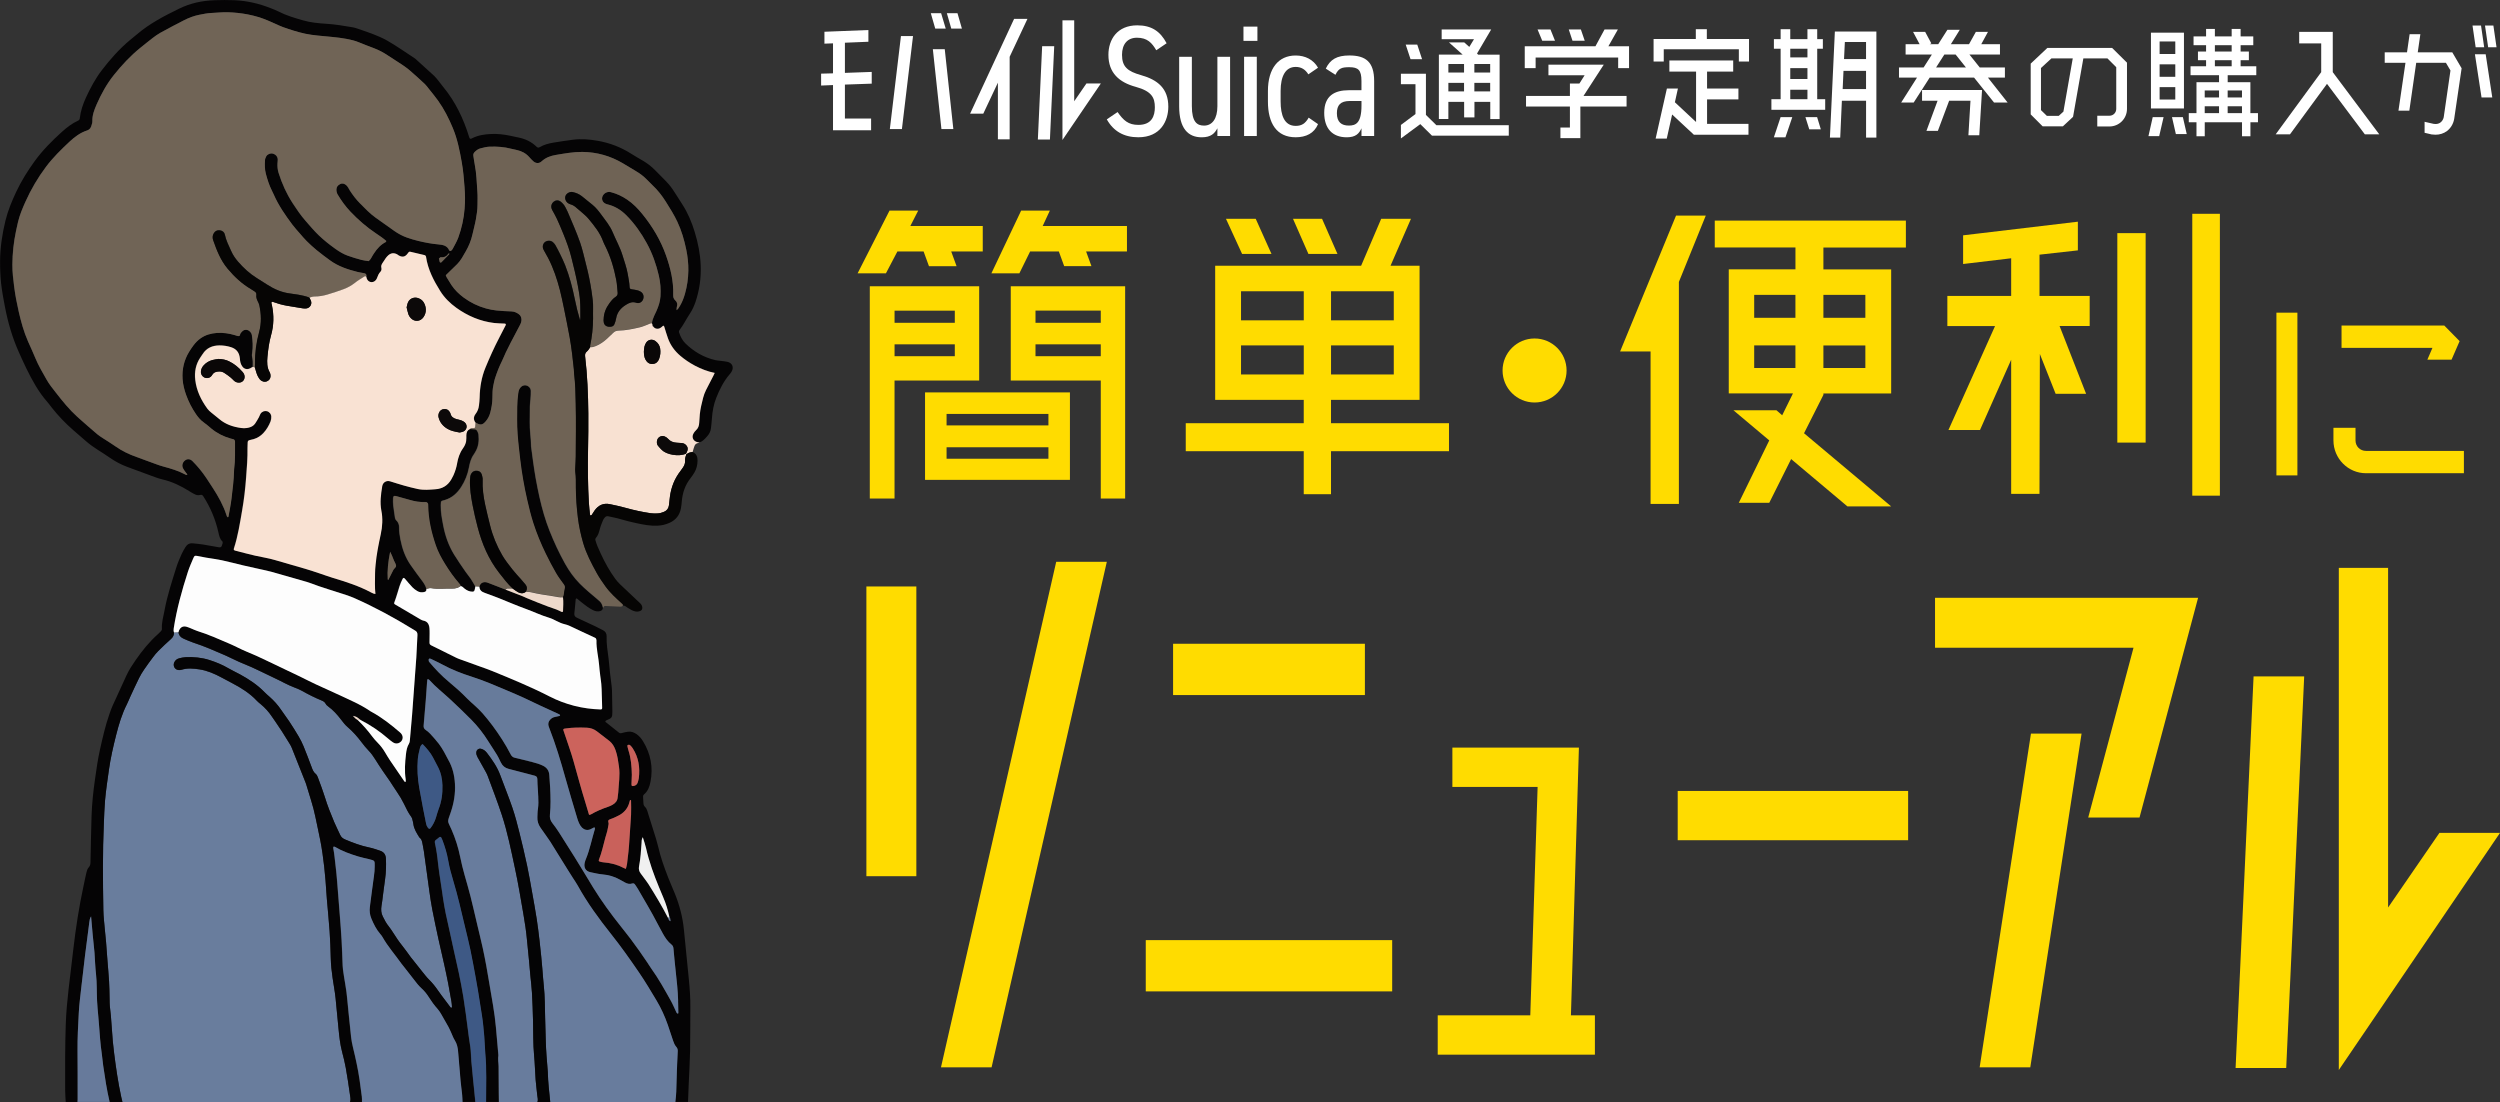 <?xml version="1.0" encoding="UTF-8"?><svg id="_レイヤー_2" xmlns="http://www.w3.org/2000/svg" viewBox="0 0 880.18 388"><rect x="0" y="0" width="880.18" height="388" fill="#333333" stroke="none"/><defs><style>.cls-1{fill:#f9e2d3;}.cls-2{fill:#f8e1d2;}.cls-3{fill:#040405;}.cls-4{fill:#040303;}.cls-5{fill:#060504;}.cls-6{fill:#050405;}.cls-7{fill:#697d9d;}.cls-8{fill:#677b9b;}.cls-9{fill:#677a9b;}.cls-10{fill:#f0f0f0;}.cls-11{fill:#eed9cb;}.cls-12{fill:#fff;}.cls-13{fill:#ffdc00;}.cls-14{fill:#fdfdfd;}.cls-15{fill:#687c9d;}.cls-16{fill:#cc635c;}.cls-17{fill:#c9615b;}.cls-18{fill:#0c0909;}.cls-19{fill:#0a0707;}.cls-20{fill:#3e5985;}.cls-21{fill:#6f6355;}.cls-22{fill:#706456;}</style></defs><g id="text"><g><g><path class="cls-13" d="m315.95,88.53l-4.04,7.7h-9.97l11.24-22.09h10.1l-2.78,5.43h25.5v8.96h-11.11l1.89,5.18h-9.72l-1.89-5.18h-9.22Zm28.79,12.25v33.2h-29.8v41.54h-8.71v-74.74h38.51Zm-8.58,12.88v-4.29h-21.21v4.29h21.21Zm0,11.74v-4.17h-21.21v4.17h21.21Zm-10.48,43.56v-30.81h51.01v30.81h-51.01Zm7.58-23.23v4.04h35.86v-4.04h-35.86Zm0,11.74v4.04h35.86v-4.04h-35.86Zm33.84-77.9h29.67v8.96h-14.39l1.89,5.18h-9.6l-1.89-5.18h-10.1l-3.79,7.7h-9.85l10.48-22.09h10.1l-2.52,5.43Zm-11.24,54.41v-33.2h40.27v74.74h-8.58v-41.54h-31.69Zm8.71-24.62v4.29h22.98v-4.29h-22.98Zm0,11.87v4.17h22.98v-4.17h-22.98Z"/><path class="cls-13" d="m510.15,149v9.85h-41.54v15.15h-9.6v-15.15h-41.54v-9.85h41.54v-8.21h-31.18v-47.22h51.38l7.07-16.54h10.48l-7.2,16.54h10.23v47.22h-31.18v8.21h41.54Zm-62.49-59.59h-10.35l-5.68-12.37h10.48l5.55,12.37Zm11.36,13.13h-22.09v10.23h22.09v-10.23Zm-22.09,29.29h22.09v-10.23h-22.09v10.23Zm33.96-42.42h-10.23l-5.43-12.37h10.23l5.43,12.37Zm19.82,23.36v-10.23h-22.09v10.23h22.09Zm-22.09,19.06h22.09v-10.23h-22.09v10.23Z"/><path class="cls-13" d="m590.08,75.9h10.48l-9.47,23.36v78.15h-9.97v-53.66h-10.73l19.7-47.85Zm80.93,11.24h-29.04v7.7h23.86v43.68h-23.86v.5l-6.82,13.51,30.68,25.76h-15.4l-19.82-16.67-7.7,15.4h-10.73l10.73-21.97-12.62-10.61h15.15l2.02,1.77,3.79-7.7h-22.6v-43.68h23.48v-7.7h-28.41v-9.47h67.29v9.47Zm-38.89,16.67h-14.52v8.08h14.52v-8.08Zm-14.52,17.8v7.95h14.52v-7.95h-14.52Zm39.14-17.8h-14.77v8.08h14.77v-8.08Zm-14.77,25.76h14.77v-7.95h-14.77v7.95Z"/><path class="cls-13" d="m718.05,89.66v14.52h17.67v10.6h-10.6l9.34,23.86h-10.73l-5.55-14.01-.13,49.24h-9.97v-47.22l-10.98,24.75h-11.11l16.41-36.61h-16.79v-10.6h22.47v-13.26l-16.92,2.02v-10.1l40.4-4.8v10.1l-13.51,1.51Zm27.4,66.16v-73.73h9.97v73.73h-9.97Zm26.39-80.55h9.72v99.23h-9.72v-99.23Z"/><path class="cls-13" d="m808.85,167.37h-7.39v-57.29h7.39v57.29Zm58.62-.76h-34.47c-6.34,0-11.46-5.21-11.46-11.55v-4.45h7.77v4.45c0,2.08,1.61,3.69,3.69,3.69h34.47v7.86Zm-1.51-46.5l-2.84,6.53h-8.52l1.8-4.17h-32.01v-7.86h36.17l5.4,5.49Z"/></g><g><path class="cls-13" d="m305.03,308.48v-102h17.59v102h-17.59Zm66.83-110.68h17.82l-40.57,177.97h-17.82l40.57-177.97Z"/><path class="cls-13" d="m403.39,330.99h86.76v18.05h-86.76v-18.05Zm77.15-104.34v18.06h-67.53v-18.06h67.53Z"/><path class="cls-13" d="m553.08,357.48h8.44v13.83h-55.34v-13.83h32.59l2.58-80.43h-30.01v-13.83h44.55l-2.81,94.26Z"/><path class="cls-13" d="m671.8,295.82h-81.13v-17.35h81.13v17.35Z"/><path class="cls-13" d="m681.27,210.46h92.62l-20.63,77.38h-18.06l15.95-59.79h-69.88v-17.59Zm15.71,165.31l18.06-117.48h17.82l-18.05,117.48h-17.82Z"/><path class="cls-13" d="m787.09,376.01l6.33-137.88h17.82l-6.33,137.88h-17.82Zm71.75-82.77h21.34l-56.75,83.48v-176.8h17.35v119.59l18.06-26.26Z"/></g><g><path class="cls-12" d="m505.72,44.09h25.48v3.68h-27.03l-4.12-4.07-6.83,5.04v-4.75l5.13-3.83v-10.51h-5.13v-3.68h8.81v14.48l3.68,3.63Zm-5.04-23.25h-4.07l-1.7-5.13h4.07l1.69,5.13Zm9.25,15.01v6.05h-3.34v-22.67h8.38l-4.84-4.31h5.38l1.79,1.6,1.65-2.71h-11.38v-3.44h17.44l-4.99,8.48.39.39h7.56v22.67h-3.29v-6.05h-5.57v5.47h-3.63v-5.47h-5.52Zm5.52-13.32h-5.52v3h5.52v-3Zm-5.52,9.64h5.52v-3h-5.52v3Zm14.72-6.64v-3h-5.57v3h5.57Zm-5.57,6.64h5.57v-3h-5.57v3Z"/><path class="cls-12" d="m566.28,16.29h7.26v7.7h-3.83v-3.73h-29.06v3.73h-3.83v-7.7h24.89l3.2-5.91h4.7l-3.34,5.91Zm-1.65,6.49l-7.12,10.99h15.16v3.73h-16.27v11.14h-7.02v-3.73h3.34v-7.41h-15.45v-3.73h15.45v-4.36h3.34l1.84-2.91h-12.74v-3.73h19.47Zm-17.15-8.43h-4.5l-1.65-3.97h4.55l1.6,3.97Zm10.46,0h-4.31l-1.31-3.97h4.26l1.36,3.97Z"/><path class="cls-12" d="m600.91,13.72h14.87v7.94h-3.58v-4.31h-26.44v4.31h-3.58v-7.94h14.87v-3.44h3.88v3.44Zm.1,21.26v8.62h14.58v3.83h-19.23l-7.65-7.12-1.89,8.48h-3.92l3.97-17.63h3.88l-1.07,4.84,7.46,6.97v-17.77h-9.4v-3.92h22.47v3.92h-9.2v5.96h11.04v3.83h-11.04Z"/><path class="cls-12" d="m639.79,17.16v17.77h2.81v3.73h-18.94v-3.73h3.25v-17.77h-2.37v-3.39h2.37v-3.49h3.39v3.49h6.05v-3.49h3.44v3.49h1.99v3.39h-1.99Zm-15.26,31.19l2.37-7.12h4.12l-2.42,7.12h-4.07Zm11.82-31.19h-6.05v3.05h6.05v-3.05Zm-6.05,6.83v3.83h6.05v-3.83h-6.05Zm0,7.6v3.34h6.05v-3.34h-6.05Zm5.33,9.64h4.12l1.31,4.31h-4.07l-1.36-4.31Zm10.36-30.12h14.63v37.34h-3.63v-12.98h-8.52l-.58,12.98h-3.63l1.74-37.34Zm2.76,20.24h8.23v-6.39h-7.94l-.29,6.39Zm8.23-16.56h-7.46l-.29,6.01h7.75v-6.01Z"/><path class="cls-12" d="m699.9,27.33l6.93,8.77h-4.79l-7.02-8.77h-15.64l-5.62,8.77h-4.41l5.57-8.77h-6.34v-3.58h8.67l2.91-4.55h-9.25v-3.63h4.94l-2.32-4.36h4.26l2.18,4.07-.58.29h3l3.24-5.09h4.36l-3.15,5.09h6.39l2.42-4.36h4.26l-2.37,4.36h6.59v3.63h-10.75l3.63,4.55h8.86v3.58h-5.96Zm-17.73,8.14h-5.47v-3.78h21.12l-.97,15.93h-3.83l.73-12.16h-7.51l-3.97,10.61h-4.02l3.92-10.61Zm-.53-11.72h10.51l-3.63-4.55h-3.97l-2.91,4.55Z"/><path class="cls-12" d="m745.07,38.33v-14.67l-3.1-3.1h-8.48l-3.63,20.58-3.58,3.34h-7.12l-4.21-4.21v-17.87l5.86-5.52h22.81l5.23,5.18v16.27c0,3.44-2.76,6.2-6.2,6.2h-4.26v-3.78h4.26c1.36,0,2.42-1.07,2.42-2.42Zm-18.6.97l3.29-18.74h-7.51l-3.68,3.39v14.82l2.08,2.03h4.17l1.65-1.5Z"/><path class="cls-12" d="m756.41,47.92l1.5-6.68h3.83l-1.55,6.68h-3.78Zm12.5-36.42v26.69h-11.62V11.5h11.62Zm-3.05,3.1h-5.52v4.41h5.52v-4.41Zm0,8.04h-5.52v4.41h5.52v-4.41Zm-5.52,12.4h5.52v-4.36h-5.52v4.36Zm4.36,6.2h3.83l1.36,5.96h-3.83l-1.36-5.96Zm30.27-1.4v3.2h-2.66v4.94h-2.96v-4.94h-13.12v4.94h-2.91v-4.94h-2.71v-3.2h2.71v-10.9h7.94v-2.47h-10.03v-3.15h5.47v-2.13h-2.86v-3.05h2.86v-2.23h-4.41v-3.1h4.41v-2.62h3.1v2.62h5.91v-2.62h3.15v2.62h4.46v3.1h-4.46v2.23h2.91v3.05h-2.91v2.13h5.52v3.15h-10.07v2.47h7.99v10.9h2.66Zm-13.71-7.99h-5.04v2.47h5.04v-2.47Zm-5.04,5.57v2.42h5.04v-2.42h-5.04Zm3.58-21.5v2.23h5.91v-2.23h-5.91Zm0,5.28v2.13h5.91v-2.13h-5.91Zm9.54,10.65h-5.04v2.47h5.04v-2.47Zm-5.04,7.99h5.04v-2.42h-5.04v2.42Z"/><path class="cls-12" d="m837.67,47.29h-5.08l-13.32-17.77-13.03,17.77h-5.04l16.03-21.89v-10.12h-7.75v-4.07h11.82v14.19l16.37,21.89Z"/><path class="cls-12" d="m851.22,18.42h12.16l3.29,5.62-2.62,17.82c-.29,1.74-1.21,3.25-2.52,4.26-1.16.87-2.57,1.31-4.07,1.31-.44,0-.87-.05-1.31-.1h-.05l-2.47-.58v-3.87l3.2.73c2.37.39,3.34-1.31,3.54-2.37l2.37-16.42-1.6-2.71h-10.46l-2.42,16.85h-3.83l2.47-16.85h-7.31v-3.68h7.85l.92-6.39h3.78l-.92,6.39Zm23.39-1.79h-3l-1.11-7.65h3l1.11,7.65Zm-3.25,2.47h3.78l2.32,15.21h-3.78l-2.33-15.21Zm7.6-2.47h-2.95l-1.11-7.65h2.95l1.11,7.65Z"/></g><g><path class="cls-12" d="m306.91,29.45l-9.44.33v11.96h9.22v4.13h-13.41v-15.92l-4.19.17v-4.19l4.19-.11v-10.56l-3.02.11v-4.19l15.48-.61v4.13l-8.27.34v10.62l9.44-.34v4.14Z"/><path class="cls-12" d="m313.29,45.43l3.91-32.74h4.25l-3.91,32.74h-4.25Zm19.33-28.11l3.02,28.11h-4.19l-3.02-28.11h4.19Z"/><path class="cls-12" d="m331.34,4.64l1.62,5.42h-3.69l-1.56-5.42h3.63Zm3.58,5.42l-1.56-5.42h3.74l1.56,5.42h-3.74Z"/><path class="cls-12" d="m361.73,6.65l-6.26,13.35v29.06h-4.14v-19.95l-5.14,10.9h-4.64l15.48-33.36h4.69Z"/><path class="cls-12" d="m365.4,49.12l1.51-32.86h4.25l-1.51,32.86h-4.25Zm17.1-19.73h5.08l-13.52,19.89V7.15h4.14v28.5l4.3-6.26Z"/></g><g><path class="cls-12" d="m407.09,17.69c-1.51-2.57-3.13-4.41-6.81-4.41-3.29,0-5.25,2.23-5.25,6.03,0,4.19,1.95,5.81,6.7,7.14,5.92,1.67,9.6,4.74,9.6,11.11,0,5.02-2.74,10.77-10.55,10.77-5.08,0-8.76-2.12-11.11-6.31l3.8-2.57c2.06,2.96,3.8,4.52,7.31,4.52,4.8,0,5.81-3.24,5.81-6.2,0-3.35-1.06-5.64-6.75-7.2-5.75-1.56-9.6-4.86-9.6-11.27,0-5.36,3.07-10.38,10.16-10.38,4.97,0,8.09,2.06,10.33,6.31l-3.63,2.46Z"/><path class="cls-12" d="m433.08,47.89h-4.47v-2.73c-.95,1.79-2.23,3.18-5.53,3.18-4.8,0-7.93-3.13-7.93-10.94v-17.41h4.47v17.36c0,5.64,1.84,6.87,4.3,6.87,2.9,0,4.69-2.46,4.69-6.81v-17.41h4.47v27.91Z"/><path class="cls-12" d="m437.79,9.37h4.91v5.02h-4.91v-5.02Zm.22,10.61h4.47v27.91h-4.47v-27.91Z"/><path class="cls-12" d="m464.04,43.7c-1.34,3.24-4.24,4.63-7.87,4.63-6.7,0-9.77-4.91-9.77-12.61v-3.68c0-7.93,3.68-12.5,9.77-12.5,3.35,0,6.25,1.45,7.87,4.3l-3.41,2.34c-1.06-1.73-2.51-2.62-4.46-2.62-3.57,0-5.3,3.24-5.3,8.48v3.68c0,4.8,1.28,8.6,5.3,8.6,2.01,0,3.35-.73,4.58-2.9l3.29,2.29Z"/><path class="cls-12" d="m474.92,31.76h4.41v-3.24c0-3.85-1.12-4.86-4.3-4.86-2.68,0-3.74.39-4.86,2.68l-3.4-2.18c1.56-3.24,3.91-4.63,8.32-4.63,5.75,0,8.71,2.29,8.71,8.99v19.37h-4.46v-2.73c-.84,1.9-2.07,3.18-5.19,3.18-5.13,0-7.93-3.18-7.93-8.6,0-6.03,3.63-7.98,8.71-7.98Zm4.41,3.8h-4.13c-3.29,0-4.52,1.51-4.52,4.3,0,3.13,1.62,4.35,4.19,4.35,2.4,0,4.47-.78,4.47-7.03v-1.62Z"/></g><circle class="cls-13" cx="540.28" cy="130.44" r="11.27"/></g><g><path class="cls-7" d="m123.32,388H43.11c-.15-.61-.3-1.21-.43-1.82-1.11-5.08-1.85-10.23-2.5-15.39-.17-1.37-.34-2.74-.46-4.11-.19-2.25-.33-4.5-.51-6.75-.12-1.56-.2-3.13-.43-4.68-.2-1.38-.19-2.75-.21-4.12-.03-1.88-.06-3.76-.17-5.63-.14-2.38-.37-4.75-.55-7.12-.17-2.25-.33-4.5-.51-6.75-.11-1.37-.28-2.74-.4-4.12-.2-2.37-.51-4.74-.55-7.12-.17-10.22-.28-20.44.18-30.66.12-2.63.18-5.26.41-7.89.31-3.63.86-7.22,1.37-10.81.58-4.16,1.53-8.25,2.56-12.32.94-3.71,2.04-7.37,3.78-10.8.45-.89.81-1.84,1.23-2.75,1-2.16,1.99-4.33,3.05-6.46.5-1.01,1.09-1.98,1.72-2.91,1.02-1.5,2.1-2.97,3.19-4.42.56-.75,1.15-1.49,1.82-2.15,1.47-1.45,2.97-2.88,4.51-4.26.72-.64,1.08-1.35,1.04-2.29.53-.03,1.06-.06,1.58-.09.14,1.19.86,1.91,1.92,2.35,1.1.45,2.18.97,3.31,1.34,3.88,1.26,7.61,2.91,11.34,4.53,2.13.93,4.17,2.05,6.33,2.9,3.75,1.46,7.28,3.37,10.92,5.05,2.39,1.1,4.66,2.45,7.14,3.37.88.33,1.76.69,2.57,1.15,2.24,1.26,4.53,2.42,6.91,3.39.59.24,1.09.55,1.41,1.17.19.37.55.68.89.93,1.74,1.27,3.16,2.85,4.46,4.55.72.94,1.46,1.91,2.35,2.68,1.88,1.6,3.48,3.43,4.95,5.39.75,1,1.55,1.97,2.42,2.88.92.96,1.69,2.01,2.38,3.14.85,1.39,1.76,2.75,2.67,4.1.81,1.2,1.66,2.36,2.47,3.55.88,1.3,1.69,2.65,2.58,3.93.9,1.29,1.68,2.64,2.38,4.05.78,1.57,1.49,3.18,2.57,4.59.18.24.29.55.37.85.15.54.29,1.09.36,1.65.23,1.81,1.21,3.26,2.12,4.75.92.65.99,1.69,1.19,2.66.15.74.3,1.48.4,2.22.65,4.72,1.28,9.44,1.94,14.16.3,2.11.6,4.22,1.01,6.31.68,3.51,1.43,7,2.19,10.49.67,3.06,1.39,6.11,2.08,9.17.95,4.22,1.76,8.47,2.48,12.73.1.62.15,1.24.19,1.87,0,.14-.13.29-.21.43-.1-.06-.22-.11-.28-.19-.57-.75-1.13-1.5-1.69-2.26-.9-1.21-1.84-2.39-2.68-3.63-.96-1.41-2-2.72-3.22-3.92-.89-.88-1.64-1.89-2.43-2.86-.99-1.22-1.95-2.45-2.92-3.68-.35-.44-.72-.87-1.06-1.32-1.05-1.41-2.03-2.87-3.14-4.23-1.08-1.32-2-2.73-2.91-4.16-.54-.84-1.09-1.69-1.71-2.47-.88-1.08-1.51-2.29-2.12-3.53-.59-1.21-.64-2.4-.45-3.66.09-.62.2-1.24.28-1.86.33-2.55.63-5.1,1-7.64.34-2.37.39-4.75.29-7.13-.05-1.42-.71-2.39-2.06-2.83-1.25-.41-2.49-.87-3.78-1.13-2.97-.6-5.78-1.66-8.55-2.84-.78-.33-1.38-.81-1.73-1.62-.65-1.49-1.43-2.93-2.06-4.43-1.21-2.89-2.38-5.8-3.3-8.8-.72-2.34-1.61-4.62-2.45-6.91-.17-.46-.39-.98-.75-1.27-.84-.67-1.17-1.59-1.52-2.53-.9-2.41-1.8-4.82-2.78-7.19-.5-1.21-1.09-2.4-1.76-3.53-1.05-1.78-2.16-3.53-3.29-5.26-.9-1.36-1.9-2.65-2.81-4-1.19-1.79-2.62-3.36-4.23-4.77-.57-.5-1.14-.99-1.66-1.53-2.52-2.59-5.5-4.55-8.65-6.28-1.32-.72-2.7-1.34-4-2.1-2.12-1.25-4.37-2.18-6.7-2.93-2.78-.89-5.64-1.17-8.54-1.01-.75.04-1.49.2-2.22.4-.75.2-1.34.67-1.68,1.4-.59,1.26.23,2.67,1.61,2.72.31.01.64,0,.93-.1,2.1-.67,4.22-.46,6.33-.14,2.76.42,5.29,1.53,7.73,2.84,1.27.68,2.55,1.36,3.82,2.03,3.18,1.67,6.2,3.55,8.68,6.21.38.41.83.76,1.27,1.12,1.56,1.28,2.91,2.76,4.02,4.45.38.58.8,1.13,1.18,1.7.77,1.14,1.55,2.28,2.3,3.43.75,1.16,1.48,2.33,2.19,3.51.45.75.96,1.49,1.29,2.29,1.65,4.07,3.25,8.15,4.86,12.23.09.23.18.47.25.71,1.11,3.79,2.44,7.51,3.22,11.39.56,2.76,1.19,5.51,1.73,8.28.6,3.08,1.03,6.18,1.38,9.3.18,1.56.33,3.12.45,4.68.18,2.25.3,4.51.49,6.76.31,3.75.7,7.49.96,11.24.22,3.19.35,6.39.41,9.59.05,2.33.32,4.62.65,6.92.33,2.36.8,4.69,1.04,7.07.37,3.62.7,7.24,1.05,10.86.26,2.68.55,5.36,1.23,7.98.49,1.88.97,3.77,1.31,5.68.55,3.08,1.02,6.18,1.45,9.29.13.91.39,1.85.07,2.78Z"/><path class="cls-6" d="m61.25,222.68c.04.94-.33,1.65-1.04,2.29-1.55,1.37-3.04,2.8-4.51,4.26-.67.66-1.26,1.4-1.82,2.15-1.09,1.45-2.17,2.92-3.19,4.42-.63.93-1.23,1.9-1.72,2.91-1.06,2.13-2.04,4.3-3.05,6.46-.42.91-.77,1.85-1.23,2.75-1.75,3.43-2.84,7.09-3.78,10.8-1.03,4.07-1.98,8.16-2.56,12.32-.5,3.6-1.05,7.19-1.37,10.81-.23,2.63-.29,5.26-.41,7.89-.46,10.22-.35,20.44-.18,30.66.04,2.38.35,4.75.55,7.12.12,1.37.29,2.74.4,4.12.18,2.25.34,4.5.51,6.75.18,2.37.41,4.74.55,7.12.11,1.87.14,3.76.17,5.63.02,1.38.01,2.75.21,4.12.23,1.55.31,3.12.43,4.68.18,2.25.32,4.5.51,6.75.12,1.37.28,2.74.46,4.11.65,5.16,1.39,10.3,2.5,15.39.13.61.29,1.21.43,1.82h-4.52c-.99-4.21-1.63-8.49-2.26-12.76-.21-1.43-.3-2.87-.51-4.29-.52-3.48-.72-6.98-1-10.48-.07-.87-.15-1.75-.22-2.62-.15-1.81-.35-3.62-.43-5.43-.14-3.13-.02-6.27-.37-9.39-.28-2.49-.36-5-.53-7.5-.02-.25-.04-.5-.07-.75-.2-1.99-.41-3.99-.6-5.98-.19-1.99-.35-3.99-.54-6.15-.45.7-.54,1.37-.62,2.04-.17,1.43-.36,2.86-.55,4.29-.31,2.42-.65,4.84-.94,7.27-.44,3.67-.88,7.34-1.29,11.01-.34,3.11-.77,6.22-.93,9.35-.24,4.44-.49,8.89-.44,13.35.06,5.71.04,11.42.04,17.13,0,.31-.03.62-.05.94h-4.14c-.07-1.38-.2-2.75-.2-4.13-.02-7.78-.06-15.57.21-23.35.14-4.08.52-8.14.98-12.19.53-4.74,1.13-9.47,1.68-14.2.87-7.48,2.01-14.92,3.6-22.28.33-1.53.62-3.07.99-4.6.16-.66.36-1.41.8-1.87.61-.64.63-1.3.65-2.06.12-5.4.21-10.79.38-16.19.14-4.27.6-8.51,1.2-12.74.51-3.54.98-7.08,1.77-10.57.95-4.22,1.9-8.44,3.34-12.53.33-.95.66-1.9,1.07-2.81,1.62-3.6,3.28-7.19,4.93-10.77.87-1.89,2.01-3.61,3.19-5.32,2.33-3.37,4.88-6.53,7.96-9.25.33-.29.63-.61.93-.93.22-.23.39-.47.37-.82-.14-2.29.55-4.47.96-6.69.95-5.13,2.59-10.07,4.14-15.04.5-1.61,1.21-3.16,1.88-4.71.35-.8.83-1.54,1.27-2.3.59-1.02,1.47-1.52,2.66-1.4,1.18.12,2.37.23,3.54.41,1.86.29,3.71.63,5.56.97.65.12,1.03-.03,1.18-.83.03-.18.17-.35.19-.53.02-.23.05-.57-.08-.69-.93-.88-1.15-2.04-1.41-3.21-1.01-4.51-2.77-8.71-5.26-12.61-.31-.49-.62-.72-1.22-.53-.77.24-1.49-.06-2.16-.41-.56-.28-1.09-.62-1.62-.95-2.94-1.83-6.02-3.34-9.43-4.12-.85-.19-1.69-.47-2.52-.77-3.3-1.2-6.58-2.42-9.88-3.64-2.19-.81-4.22-1.91-6.14-3.23-1.39-.96-2.81-1.88-4.25-2.79-1.44-.91-2.81-1.89-4.09-3-1.47-1.28-2.95-2.54-4.41-3.82-2.85-2.48-5.46-5.19-7.78-8.16-.5-.64-.97-1.31-1.51-1.92-3.1-3.52-5.3-7.6-7.35-11.77-.91-1.86-1.75-3.75-2.6-5.64-2.33-5.17-3.89-10.59-4.95-16.14-.52-2.71-1.03-5.43-1.33-8.17-.28-2.61-.38-5.26-.36-7.89.04-4.79.76-9.5,1.89-14.15.87-3.55,2.26-6.9,3.81-10.2,1.8-3.81,4.01-7.35,6.49-10.77,2.79-3.84,6.1-7.16,9.59-10.31,1.73-1.56,3.56-2.98,5.7-3.95.38-.17.55-.44.59-.86.29-2.58,1.13-5,2.21-7.35,1.56-3.37,3.3-6.62,5.57-9.58,2.95-3.85,6.15-7.45,9.88-10.57.77-.64,1.57-1.25,2.33-1.91,4.51-3.89,9.75-6.59,15.05-9.18,3.89-1.9,8.05-2.79,12.35-2.94,2.38-.08,4.77-.11,7.15,0,4.35.2,8.56,1.17,12.61,2.78.93.37,1.88.71,2.77,1.17,2.75,1.43,5.7,2.28,8.64,3.13,2.66.77,5.42,1.04,8.17,1.21,3.14.19,6.23.71,9.32,1.24.43.07.86.18,1.28.32,3.73,1.29,7.54,2.46,10.97,4.41,3.37,1.92,6.54,4.2,9.79,6.31,2.23,2.02,4.48,4.03,6.69,6.07.59.55,1.07,1.23,1.59,1.86.51.63.98,1.31,1.5,1.93,4.35,5.25,7.22,11.27,9.21,17.74.22.72.42.76,1.06.43,2.11-1.09,4.41-1.41,6.74-1.51,2.26-.1,4.51.17,6.73.64.92.19,1.84.41,2.76.59,2.46.48,4.64,1.5,6.45,3.27.38.37.7.38,1.16.11,1.48-.87,3.13-1.29,4.8-1.57,2.29-.38,4.58-.72,6.88-1.02,2.89-.37,5.76-.13,8.62.37,4.26.74,8.2,2.24,11.85,4.57,1.37.88,2.8,1.67,4.2,2.5,1.57.93,3.01,2.05,4.28,3.36.13.14.27.27.4.4,5.73,5.78,4.48,4.36,9.16,11.63,1.9,2.96,3.27,6.22,4.3,9.59,1.18,3.85,1.97,7.77,2.13,11.82.17,4.38-.42,8.63-1.8,12.78-.5,1.49-1.14,2.92-2.02,4.23-1.29,1.92-2.28,4.04-3.72,5.88-.13.16-.16.49-.09.69.49,1.44,1.13,2.8,2.23,3.88,2.97,2.91,6.46,4.94,10.53,5.9.61.14,1.24.16,1.86.25.81.11,1.63.17,2.42.35,1.72.39,2.36,1.95,1.45,3.48-.19.32-.43.62-.67.91-2.12,2.46-3.54,5.33-4.72,8.3-.93,2.33-1.36,4.82-1.53,7.34-.07,1.12-.21,2.25-.33,3.37-.12,1.1-.62,2.04-1.35,2.84-.75.84-1.48,1.72-2.61,2.1-.25-.03-.5-.04-.74-.09-1.48-.31-2.17-1.66-1.48-2.99.23-.44.54-.86.9-1.19.8-.72,1.11-1.59,1.16-2.66.1-2,.24-4.01.7-5.97.44-1.89.81-3.81,1.7-5.56.85-1.68,1.72-3.34,2.58-5.01.16-.32.31-.65.47-1-5.06-1.07-9.33-3.68-12.07-6.01-2.01-1.71-3.51-3.74-4.39-6.22-.42-1.18-.77-2.38-1.15-3.58-.09-.29-.09-.63-.49-.86-.2.17-.42.37-.64.55-.45.36-.95.6-1.55.56-.61-.04-1.06-.34-1.4-.84-.06-.12-.11-.24-.17-.37-.08-.24-.15-.48-.23-.72.1-.88.37-1.71.75-2.51.27-.57.55-1.13.8-1.7.75-1.67,1.33-3.4,1.45-5.23.16-2.45-.02-4.88-.58-7.28-.93-3.99-2.26-7.81-4.24-11.41-1.97-3.6-4.3-6.91-7.19-9.83-1.9-1.92-4.11-3.26-6.75-3.88-.24-.06-.48-.16-.7-.27-1.1-.57-1.43-1.82-.78-2.87.57-.92,1.68-1.41,2.76-1.14,2.09.53,4,1.44,5.78,2.65,2.05,1.39,3.76,3.15,5.3,5.05,3.58,4.41,6.47,9.24,8.36,14.62,1.57,4.46,2.67,9.01,2.52,13.78-.02.79.07,1.43.73,2.01.64.56.88,1.34.56,2.23-.12.32-.06.7-.1,1.22.27-.25.43-.36.53-.5.25-.36.49-.73.71-1.11.76-1.31,1.29-2.71,1.71-4.16.76-2.67,1.14-5.38,1.19-8.15.04-2.52-.24-5-.75-7.46-.7-3.38-1.67-6.67-3.15-9.82-1.16-2.45-2.6-4.72-4.03-7-1.3-2.08-2.8-4.01-4.59-5.69-.73-.69-1.43-1.41-2.13-2.13-1.1-1.13-2.34-2.07-3.7-2.87-1.57-.92-3.11-1.89-4.67-2.81-4.41-2.61-9.17-3.97-14.3-4.02-3.15-.03-6.22.55-9.32,1.06-1.91.32-3.6.96-5.05,2.28-.88.8-2.01.73-2.9-.06-.51-.46-.99-.96-1.44-1.48-1.17-1.33-2.64-2.08-4.34-2.47-.67-.15-1.35-.28-2.02-.45-2.45-.65-4.94-.81-7.45-.74-1.14.03-2.23.32-3.32.6-.82.21-1.46.69-2.05,1.27-.4.39-.56.81-.48,1.35.15.99.27,1.99.47,2.97.65,3.21.7,6.47.95,9.71.12,1.5.04,3.01.04,4.52,0,1.76-.27,3.5-.58,5.22-.32,1.78-.82,3.54-1.21,5.31-.46,2.1-1.27,4.07-2.35,5.92-.91,1.57-1.73,3.21-3.04,4.51-1.29,1.28-2.6,2.53-3.99,3.88.07.17.14.48.3.73.55.92,1.09,1.83,1.68,2.72,1.16,1.74,2.66,3.19,4.32,4.42,2.38,1.76,5.03,3.06,7.9,3.85,1.2.33,2.44.57,3.68.7,1.74.19,3.5.27,5.25.33.99.04,1.83.41,2.59.98.58.43.88,1.03.93,1.77.05.72-.18,1.36-.5,1.98-1.11,2.11-2.23,4.21-3.33,6.33-.58,1.11-1.14,2.23-1.68,3.37-.48,1.02-.87,2.08-1.38,3.09-1.02,2.02-1.81,4.13-2.5,6.28-.21.65-.3,1.34-.46,2.01-.38,1.54-.36,3.11-.38,4.68-.02,1.77-.32,3.49-.77,5.19-.31,1.16-.86,2.22-1.68,3.12-1.08,1.2-1.79,1.29-3.26.44-.05-.03-.12-.04-.18-.06-.81-1.04-.74-2.11.02-3.11.68-.88,1.03-1.86,1.17-2.93.11-.93.22-1.87.24-2.8.07-3.67.67-7.22,2.08-10.63,1.46-3.53,3.02-7.01,4.79-10.4.78-1.5,1.55-3,2.32-4.51.13-.25-.03-.51-.31-.52-1.25-.07-2.51-.06-3.75-.21-4.9-.59-9.31-2.48-13.29-5.32-2.25-1.61-4.22-3.55-5.71-5.92-2.34-3.74-4.35-7.61-5-12.05-.05-.34-.26-.55-.6-.63-1.52-.36-3.05-.71-4.57-1.08-.77-.19-.77-.2-1.32.55-.86,1.18-1.8,1.39-3.09.68-.22-.12-.4-.31-.62-.42-1.12-.59-2.17-.47-3.12.38-.32.29-.62.63-.87.98-.4.56-.77,1.15-1.14,1.72-.31.48-.55.97-.41,1.58.11.5.09,1.06-.27,1.43-.65.65-.96,1.44-1.25,2.26-.08.23-.22.45-.36.65-.79,1.07-2.29,1.08-3.02-.02-.23-.35-.3-.81-.45-1.22.11-.61-.19-.97-.75-1.09-.79-.17-1.61-.27-2.4-.46-3.42-.86-6.75-1.95-9.64-4.06-1.62-1.18-3.23-2.38-4.78-3.65-1.21-.99-2.36-2.07-3.47-3.16-.85-.83-1.61-1.76-2.39-2.66-.9-1.04-1.84-2.06-2.67-3.16-2.48-3.32-4.84-6.72-6.51-10.54-.2-.46-.43-.91-.65-1.36-.97-1.91-1.6-3.94-2.15-6-.41-1.55-.39-3.11-.31-4.67.02-.48.21-.99.44-1.41.42-.77,1.48-1.19,2.26-1,1.09.27,1.79,1.07,1.81,2.11,0,.44-.06.87-.09,1.31-.06,1.13.03,2.24.37,3.34,1.19,3.79,2.81,7.38,4.97,10.71,1.4,2.16,2.84,4.29,4.54,6.22,1.53,1.74,3.02,3.53,4.69,5.13,1.81,1.73,3.79,3.28,5.83,4.74,1.33.95,2.73,1.81,4.27,2.37,1.59.58,3.21,1.05,4.84,1.5.84.23,1.72.3,2.58.44.72-.55,1.03-1.39,1.49-2.13.13-.21.27-.42.41-.63,1.07-1.66,2.37-3.07,4.16-3.98.07-.04.09-.2.15-.36-1.11-.98-2.36-1.82-3.6-2.65-3.31-2.2-6.28-4.78-9.01-7.66-1.74-1.84-3.21-3.85-4.49-6.01-.34-.57-.46-1.15-.46-1.79.01-.93.5-1.49,1.29-1.9.8-.41,1.47-.16,2.09.31.29.22.51.55.72.85.25.36.42.77.66,1.14,1.04,1.57,2.15,3.08,3.49,4.42,1.78,1.77,3.48,3.62,5.54,5.08,2.2,1.56,4.39,3.14,6.59,4.68,1.39.97,2.89,1.78,4.49,2.35,1.3.46,2.62.85,3.96,1.17,2.31.56,4.64,1.01,7.02,1.22,1.58.14,3.16.37,3.87,2.13.08.2.51.24.66.1.18-.17.39-.34.5-.55.69-1.34,1.49-2.63,2.01-4.04,1.21-3.31,1.97-6.75,2.24-10.25.19-2.49.17-5.03-.02-7.52-.23-2.93-.46-5.86-.98-8.77-.73-4.08-1.51-8.12-3.11-11.97-1.43-3.43-3.09-6.72-5.24-9.75-1.02-1.43-2.15-2.78-3.24-4.15-.47-.59-.91-1.22-1.45-1.73-1.69-1.58-3.41-3.14-5.16-4.66-.85-.74-1.77-1.4-2.7-2.03-1.66-1.12-3.38-2.17-5.04-3.28-1.57-1.05-3.22-1.94-4.99-2.61-1.76-.66-3.52-1.33-5.25-2.05-1.4-.58-2.86-.93-4.34-1.21-3.39-.64-6.83-.81-10.26-1.19-1.43-.16-2.86-.33-4.27-.63-2.7-.58-5.32-1.43-7.92-2.35-.41-.15-.82-.32-1.22-.5-1.38-.61-2.74-1.25-4.12-1.83-4.5-1.91-9.24-2.74-14.09-2.89-1.87-.06-3.75.18-5.63.25-1.51.06-2.98.36-4.45.66-1.86.37-3.62,1.05-5.29,1.9-2.79,1.42-5.56,2.89-8.31,4.4-.98.54-1.9,1.22-2.8,1.9-1.44,1.1-2.85,2.26-4.27,3.4-3.48,2.81-6.51,6.07-9.3,9.55-2.53,3.15-4.46,6.67-6.08,10.35-.83,1.89-1.58,3.82-1.52,5.96.02.54-.21,1.1-.36,1.64-.21.78-.73,1.37-1.47,1.6-2.46.79-4.46,2.32-6.29,4.03-2.93,2.74-5.78,5.53-8.21,8.78-2.88,3.84-5.28,7.93-7.23,12.29-1.02,2.28-2,4.6-2.6,7.05-.27,1.09-.49,2.2-.73,3.3-.82,3.87-1.24,7.79-1.27,11.75-.02,2.64.29,5.25.63,7.86.38,2.92.93,5.81,1.59,8.68.83,3.61,1.79,7.17,3.3,10.57.86,1.95,1.76,3.88,2.57,5.85,1.08,2.62,2.53,5.04,3.91,7.5.95,1.7,2.19,3.21,3.38,4.74,2.32,2.97,4.68,5.9,7.48,8.43,2.28,2.06,4.61,4.06,6.94,6.06.62.53,1.31.96,1.99,1.41,1.47.96,2.98,1.86,4.41,2.87,2.32,1.65,4.85,2.86,7.52,3.81,2.3.81,4.59,1.69,6.88,2.52.88.32,1.77.63,2.68.87,2.61.69,5.18,1.48,7.58,2.76.21.11.43.3.75.01-.22-.28-.45-.54-.65-.83-.32-.46-.69-.91-.92-1.41-.48-1.01-.1-2.16.86-2.81.79-.54,1.74-.44,2.55.38.83.85,1.63,1.74,2.4,2.65,1.78,2.12,3.24,4.47,4.73,6.78,1.94,3.01,3.69,6.12,4.8,9.55.09.29.16.61.5.76.07-.09.18-.16.19-.25.38-2.16.84-4.31,1.09-6.48.37-3.23.82-6.46.87-9.73,0-.19.02-.38.04-.56.43-3.18.26-6.39.3-9.58,0-.06,0-.13-.02-.19-.06-.33-.21-.6-.54-.7-.3-.1-.61-.14-.91-.23-2.51-.7-4.79-1.83-6.81-3.49-.87-.72-1.7-1.49-2.63-2.13-1.16-.81-2.05-1.86-2.83-2.99-1.42-2.08-2.57-4.31-3.43-6.68-.67-1.83-1.15-3.73-1.28-5.67-.23-3.46.52-6.73,2.37-9.7.46-.74.95-1.48,1.48-2.18.72-.95,1.55-1.8,2.54-2.49,1.7-1.18,3.61-1.7,5.64-1.86,2.21-.17,4.37.17,6.49.81.41.12.85.33,1.25.3.55-.04.4-.7.67-1.02.24-.29.47-.59.76-.82.66-.52,1.6-.5,2.27.03.51.4.85.89.94,1.56.28,1.99.42,3.99.11,5.99-.07.49-.17,1.03-.05,1.49.3,1.18.26,2.36.24,3.55-.33.18-.64.38-.98.54-.97.49-2.01.28-2.68-.6-.3-.39-.53-.86-.67-1.33-.16-.54-.2-1.11-.26-1.67-.19-1.96-1.21-3.25-3.08-3.85-1.32-.43-2.69-.64-4.08-.63-2.47.02-4.53.88-5.92,3.04-.27.42-.56.83-.84,1.25-1.62,2.41-2.11,5.09-1.76,7.91.46,3.76,2.07,7.08,4.28,10.11.36.5.86.92,1.33,1.32.91.77,1.88,1.47,2.78,2.25,2.23,1.91,4.86,2.8,7.71,3.19.93.13,1.87.1,2.8-.14.89-.23,1.65-.65,2.16-1.4.5-.72.92-1.49,1.35-2.25.21-.38.33-.82.55-1.19.49-.79,1.41-1.14,2.28-.92.83.2,1.5.99,1.52,1.93.01.55-.05,1.14-.25,1.65-.59,1.53-1.43,2.93-2.56,4.14-.92.98-2.02,1.68-3.31,2.08-.48.15-.97.27-1.46.36-.44.08-.68.33-.72.74-.06.69-.08,1.38-.07,2.07.07,3.52-.24,7.02-.5,10.52-.29,3.81-.73,7.61-1.38,11.39-.79,4.51-1.48,9.03-2.89,13.4-.15.48-.06.67.46.81,2.3.6,4.61,1.21,6.92,1.75,2.38.55,4.8.89,7.15,1.59,3.54,1.06,7.11,2.04,10.65,3.08,1.68.5,3.34,1.06,5,1.61,1.55.51,3.07,1.09,4.63,1.56,4.63,1.38,9.22,2.85,13.5,5.15.28.15.56.28.85.39.17.06.36.07.65.12-.29-2.42-.14-4.79-.14-7.16,0-1.06.11-2.13.2-3.19.33-3.57,1.04-7.07,1.79-10.57.61-2.8.79-5.57.24-8.39-.57-2.89-.16-5.76.3-8.61.23-1.39,1.49-2.12,2.8-1.72,1.62.49,3.22,1.02,4.85,1.48,1.63.45,3.27.89,4.92,1.23,2.05.43,4.12.22,6.19.07,2.43-.18,4.28-1.29,5.52-3.4.29-.49.56-.98.79-1.5.58-1.32,1.05-2.69,1.28-4.12.32-1.94.91-3.77,2.08-5.39.55-.77.98-1.63,1.12-2.57.1-.67.06-1.37.07-2.06.01-.95.32-1.72,1.24-2.14.56.03,1.12.06,1.68.1.41.03.72.26.89.6.2.38.4.8.45,1.22.22,2.16.05,4.25-1.13,6.16-.16.27-.3.55-.48.8-1.04,1.4-1.45,3.02-1.76,4.7-.45,2.43-1.37,4.68-2.69,6.76-1.41,2.23-3.27,3.91-5.89,4.67-1.26.37-1.3.15-1.33,1.81-.05,2.4.41,4.72.85,7.06.69,3.66,1.91,7.14,3.85,10.32,1.27,2.08,2.68,4.07,4.06,6.09.56.83,1.24,1.58,1.79,2.41.58.87,1.08,1.8,1.61,2.7-.08.42-.12.86-.25,1.26-.17.49-.37.58-.83.58-1.05-.02-1.93-.46-2.74-1.1-.43-.34-.77-.84-1.4-.88.07-.36-.18-.57-.38-.81-1.9-2.18-3.57-4.52-5.07-6.98-1.28-2.09-2.46-4.23-3.25-6.55-1.54-4.52-2.62-9.14-2.68-13.95,0-.25.02-.52-.07-.74-.08-.2-.29-.37-.48-.48-.15-.08-.37-.06-.55-.06-1.84.07-3.61-.23-5.37-.75-1.56-.46-3.13-.87-4.7-1.31-.85-.24-1.16-.05-1.18.85-.03.81-.03,1.63.06,2.44.16,1.43.41,2.85.6,4.27.05.39.18.69.48.97.72.68,1.02,1.56,1,2.55-.03,1.39.17,2.74.43,4.1.64,3.29,1.73,6.41,3.68,9.17,1.3,1.84,2.61,3.68,3.98,5.47.66.86,1.2,1.75,1.49,2.79.04.56-.09.97-.72,1.12-.9.21-1.76.11-2.53-.37-.58-.36-1.16-.76-1.63-1.25-.91-.95-1.75-1.97-2.6-2.97-.44-.52-.65-.52-.93.05-.83,1.63-1.34,3.37-1.84,5.12-.27.96-.61,1.91-.95,2.85-.23.64-.25.7.33,1.04,2.97,1.75,5.94,3.5,8.91,5.24.27.16.56.29.86.35,1.49.28,2.05,1.31,2.18,2.67.06.62.06,1.25.06,1.88,0,1.07,0,2.13-.04,3.2-.01.5.2.78.66,1,2.76,1.34,5.5,2.73,8.25,4.09.5.25,1.02.5,1.54.69,2.35.86,4.71,1.7,7.07,2.55,1.53.55,3.08,1.07,4.58,1.69,6.78,2.79,13.56,5.56,20.09,8.91,5.66,2.91,11.69,4.43,18.05,4.61.36,0,.55-.18.54-.56-.07-2.19-.12-4.39-.19-6.58-.02-.63-.04-1.26-.11-1.88-.24-2.11-.59-4.21-.74-6.34-.22-2.99-1.06-5.92-.96-8.95,0-.06,0-.12-.02-.19-.04-.32-.16-.59-.49-.74-.46-.21-.91-.43-1.36-.64-2.1-.98-4.22-1.92-6.29-2.94-.96-.47-1.92-.93-2.96-1.17-1.05-.24-2.01-.68-2.96-1.16-.83-.43-1.68-.86-2.58-1.13-2.89-.86-5.6-2.17-8.42-3.2-3.23-1.17-6.39-2.56-9.59-3.83-1.57-.62-3.15-1.22-4.75-1.77-1.05-.37-1.74-.96-1.8-2.14.19-.62.49-1.16,1.11-1.42.6-.25,1.22-.2,1.82.02.64.24,1.28.49,1.92.74,1.44.56,2.89,1.12,4.33,1.68,2.04.79,4.08,1.58,6.12,2.38.47.18.91.42,1.37.61,2.5,1.01,4.97,2.08,7.5,2.98,1.59.57,3.21,1.06,4.71,1.85.26.14.54.01.54-.24.06-1.62.2-3.25-.01-4.87.47-.92.32-1.97.62-2.93.19-.6.07-1.06-.3-1.56-.96-1.31-1.96-2.62-2.76-4.02-1.28-2.23-2.48-4.5-3.6-6.81-1.67-3.44-3.13-6.97-4.32-10.61-.89-2.74-1.56-5.54-2.21-8.35-1.08-4.7-1.91-9.44-2.46-14.23-.14-1.24-.28-2.49-.42-3.73-.39-3.42-.68-6.85-.66-10.3.03-3.01-.06-6.01.37-9.01.09-.63.17-1.25.5-1.79.37-.6.85-1.09,1.6-1.21,1.13-.18,2.31.7,2.36,1.88.05,1-.06,2-.12,3-.05.81-.2,1.62-.21,2.43-.04,1.88.01,3.76-.04,5.64-.08,2.83.45,5.62.46,8.44,0,.12.02.25.04.37.22,1.67.43,3.35.67,5.02.29,1.98.56,3.97.92,5.93.41,2.28.86,4.55,1.37,6.8.9,3.97,2.01,7.88,3.51,11.68,1.57,3.97,3.37,7.82,5.44,11.55,1.44,2.58,3.13,4.98,5.23,7.09,1.95,1.96,4.08,3.71,6.19,5.49,1.36,1.15,1.49,1.29,1.98,3.04-.06.56-.38.91-.91,1.07-.89.27-1.73.09-2.54-.31-1.42-.7-2.67-1.64-3.89-2.62-.63-.51-1.25-1.03-1.83-1.51-.43.04-.4.32-.42.55-.15,1.56-.26,3.12-.45,4.68-.1.83.24,1.27.96,1.59,2.17.98,4.32,2,6.47,3.02.9.43,1.8.88,2.68,1.36.84.45,1.28,1.14,1.25,2.14-.09,2.64.35,5.24.69,7.85.22,1.68.32,3.37.5,5.05.17,1.56.39,3.11.58,4.66.06.5.11,1,.12,1.5.05,2.44.09,4.89.13,7.34,0,.06,0,.13,0,.19,0,1.99-.17,2.21-2.13,3-.11.04-.19.15-.29.23-.16.33.15.43.32.57,1.46,1.18,2.94,2.34,4.41,3.51.33.27.66.25,1.05.14.72-.19,1.46-.38,2.2-.46,1.11-.12,2.1.24,3,.88.93.67,1.66,1.53,2.25,2.5,2.69,4.42,3.61,9.18,2.61,14.27-.33,1.68-.89,3.28-2.27,4.43-.27.22-.36.5-.34.83.04.69.1,1.38.12,2.07.01.58.11,1.07.58,1.51.35.32.6.81.75,1.27,1.05,3.28,2.08,6.57,3.09,9.86.29.96.56,1.93.79,2.9.83,3.68,2.12,7.21,3.47,10.72.75,1.93,1.6,3.81,2.38,5.73,1.66,4.09,2.76,8.32,3.2,12.72.59,5.8,1.17,11.61,1.73,17.41.33,3.37.58,6.75.54,10.14-.05,5.02,0,10.04-.09,15.06-.08,4.01-.33,8.02-.5,12.03-.08,2.01-.15,4.01-.23,6.02h-4.52c.11-1.18.27-2.36.32-3.54.1-2.63.14-5.27.23-7.9.07-2.13.19-4.26.29-6.39.03-.58-.06-1.1-.48-1.56-.6-.66-.92-1.48-1.19-2.32-.6-1.85-1.21-3.69-1.85-5.53-1.04-2.97-2.34-5.82-3.95-8.52-1.99-3.34-3.98-6.67-6.18-9.89-3.15-4.61-6.37-9.16-9.84-13.53-4.29-5.4-8.37-10.97-11.71-17.03-.51-.93-1.14-1.8-1.71-2.7-.57-.9-1.15-1.8-1.71-2.7-2.09-3.35-4.16-6.71-6.25-10.06-.33-.53-.71-1.03-1.07-1.55-.79-1.13-1.59-2.26-2.38-3.39-.78-1.12-1.18-2.34-1.09-3.72.06-.94.02-1.89.18-2.81.25-1.5.19-3,.12-4.5-.06-1.44-.18-2.88-.26-4.32-.03-.56-.05-1.13-.05-1.69,0-.64-.25-1.08-.91-1.24-.91-.23-1.82-.48-2.72-.72-2.18-.57-4.36-1.14-6.54-1.7-1.23-.32-2.11-1.07-2.66-2.21-.08-.17-.18-.33-.26-.5-.66-1.5-1.5-2.89-2.42-4.24-.6-.88-1.17-1.78-1.73-2.69-1.73-2.78-3.74-5.37-6.03-7.68-2.42-2.45-4.92-4.83-7.44-7.18-2.43-2.26-5.08-4.3-7.31-6.78-.08-.09-.18-.19-.29-.23-.1-.04-.23-.03-.34-.02-.03,0-.08.08-.09.13-.04.31-.07.62-.09.93-.15,2.06-.28,4.13-.44,6.19-.24,3-.48,6-.76,8.99-.06.69.09,1.19.7,1.59.57.37,1.12.82,1.58,1.33,1.06,1.15,2.11,2.33,3.07,3.56.69.89,1.26,1.87,1.83,2.84.54.92.97,1.9,1.5,2.82,1.51,2.61,2.17,5.45,2.34,8.43.19,3.43-.36,6.73-1.46,9.98-1.31,3.87-1.26,2.67.29,6.21,1.34,3.06,2.34,6.22,3,9.48.44,2.15.95,4.28,1.55,6.39.72,2.53,1.46,5.06,2.11,7.61.83,3.28,1.57,6.58,2.35,9.87.66,2.8,1.37,5.6,1.98,8.42.89,4.1,1.62,8.24,2.3,12.38.84,5.13,1.86,10.23,2.31,15.42.28,3.25.58,6.49.86,9.74.03.31-.07.62-.08.93-.01.37,0,.75.02,1.12.04.62.14,1.25.14,1.87.03,3.2.04,6.4.06,9.6,0,1,.03,2.01.04,3.01h-4.52c0-5.77.26-11.54-.29-17.3-.18-1.93-.17-3.87-.35-5.81-.23-2.5-.43-4.99-.83-7.46-.47-2.9-.92-5.81-1.39-8.71-.27-1.67-.57-3.33-.88-4.99-.59-3.14-1.14-6.28-1.8-9.4-.61-2.88-1.34-5.73-2.02-8.6-1.23-5.18-2.41-10.37-3.95-15.47-.72-2.39-1.39-4.81-1.82-7.29-.43-2.48-1.16-4.87-2.05-7.22-.11-.29-.24-.57-.39-.85-.12-.23-.44-.3-.64-.15-.4.31-.76.66-1.18.93-.45.29-.51.69-.41,1.14.52,2.39.87,4.8,1.11,7.24.11,1.18.29,2.36.46,3.54.31,2.11.66,4.2.95,6.31.47,3.48,1.05,6.93,1.86,10.35.8,3.35,1.43,6.74,2.21,10.09,1.27,5.49,2.49,10.99,3.4,16.55.64,3.89,1.1,7.81,1.63,11.72.17,1.24.29,2.49.5,3.72.28,1.61.51,3.21.56,4.84.03.82.06,1.63.14,2.44.2,2.24.42,4.49.64,6.73.09.93.2,1.87.29,2.8.16,1.62.32,3.24.48,4.86h-4.52c-.04-.81-.04-1.63-.12-2.44-.16-1.62-.41-3.23-.55-4.86-.31-3.43-.58-6.87-.87-10.31-.12-1.44-.37-2.83-1.18-4.1-.53-.84-.85-1.81-1.28-2.72-.32-.68-.61-1.38-.97-2.04-.82-1.48-1.65-2.96-2.51-4.41-.38-.64-.78-1.3-1.28-1.85-1.19-1.31-2.21-2.73-3.14-4.22-.71-1.12-1.53-2.14-2.51-3.03-1.08-.97-1.95-2.12-2.82-3.27-1.02-1.35-2.08-2.67-3.12-4-.39-.49-.8-.96-1.17-1.48-2.21-3.12-4.76-6-6.65-9.34-.21-.38-.49-.73-.78-1.06-1.38-1.58-2.28-3.43-3.1-5.34-.59-1.38-.77-2.76-.57-4.22.48-3.6.92-7.21,1.43-10.81.17-1.18.29-2.36.27-3.55-.03-1.87.22-1.92-2.01-2.45-1.28-.31-2.57-.57-3.83-.95-2.82-.86-5.59-1.85-8.14-3.37-.14-.08-.43-.13-.5-.06-.11.11-.13.36-.1.53.4,2.03.55,4.1.81,6.15.47,3.74.68,7.49,1,11.24.18,2.06.34,4.12.49,6.19.22,2.94.47,5.87.63,8.82.17,3.01.25,6.02.38,9.02.02.44.05.88.11,1.31.46,3.54,1.25,7.03,1.52,10.6.25,3.25.69,6.48.98,9.73.21,2.38.43,4.74,1.02,7.06.48,1.88.88,3.78,1.29,5.68.84,3.86,1.33,7.78,1.83,11.7.08.62.04,1.25.05,1.87h-4.14c.32-.94.05-1.87-.07-2.78-.43-3.1-.9-6.2-1.45-9.29-.34-1.91-.82-3.8-1.31-5.68-.68-2.62-.97-5.3-1.23-7.98-.35-3.62-.68-7.24-1.05-10.86-.25-2.38-.71-4.71-1.04-7.07-.33-2.3-.6-4.59-.65-6.92-.06-3.2-.2-6.4-.41-9.59-.26-3.75-.65-7.49-.96-11.24-.19-2.25-.31-4.51-.49-6.76-.12-1.56-.27-3.12-.45-4.68-.36-3.11-.78-6.22-1.38-9.3-.54-2.77-1.17-5.52-1.73-8.28-.78-3.88-2.12-7.6-3.22-11.39-.07-.24-.16-.48-.25-.71-1.62-4.08-3.21-8.16-4.86-12.23-.33-.81-.83-1.54-1.29-2.29-.72-1.18-1.44-2.35-2.19-3.51-.75-1.16-1.53-2.29-2.3-3.43-.39-.57-.8-1.12-1.18-1.7-1.11-1.69-2.46-3.17-4.02-4.45-.44-.36-.89-.71-1.27-1.12-2.48-2.65-5.5-4.54-8.68-6.21-1.28-.67-2.55-1.35-3.82-2.03-2.45-1.31-4.97-2.42-7.73-2.84-2.1-.32-4.23-.53-6.33.14-.29.09-.62.11-.93.1-1.38-.05-2.2-1.46-1.61-2.72.35-.73.93-1.2,1.68-1.4.72-.19,1.47-.36,2.22-.4,2.9-.16,5.76.11,8.54,1.01,2.33.75,4.58,1.68,6.7,2.93,1.29.76,2.68,1.38,4,2.1,3.15,1.72,6.13,3.68,8.65,6.28.52.54,1.09,1.03,1.66,1.53,1.61,1.41,3.04,2.98,4.23,4.77.9,1.36,1.91,2.64,2.81,4,1.14,1.73,2.25,3.48,3.29,5.26.66,1.13,1.26,2.32,1.76,3.53.98,2.38,1.87,4.79,2.78,7.19.35.94.67,1.86,1.52,2.53.36.29.58.81.75,1.27.84,2.29,1.73,4.58,2.45,6.91.92,3.01,2.08,5.91,3.3,8.8.63,1.5,1.4,2.94,2.06,4.43.36.81.95,1.29,1.73,1.62,2.77,1.18,5.58,2.23,8.55,2.84,1.28.26,2.53.72,3.78,1.13,1.35.44,2.01,1.41,2.06,2.83.09,2.39.05,4.76-.29,7.13-.37,2.54-.67,5.1-1,7.64-.08.62-.19,1.24-.28,1.86-.19,1.26-.14,2.45.45,3.66.61,1.25,1.24,2.45,2.12,3.53.63.78,1.17,1.63,1.71,2.47.91,1.43,1.83,2.84,2.91,4.16,1.11,1.36,2.09,2.82,3.14,4.23.34.45.71.88,1.06,1.32.97,1.23,1.94,2.46,2.92,3.68.79.97,1.54,1.98,2.43,2.86,1.21,1.2,2.26,2.51,3.22,3.92.84,1.24,1.78,2.42,2.68,3.63.56.75,1.12,1.51,1.69,2.26.07.09.19.13.28.19.07-.14.21-.29.21-.43-.04-.62-.08-1.25-.19-1.87-.72-4.26-1.52-8.51-2.48-12.73-.69-3.06-1.42-6.11-2.08-9.17-.76-3.49-1.51-6.98-2.19-10.49-.41-2.09-.71-4.2-1.01-6.31-.66-4.72-1.29-9.44-1.94-14.16-.1-.74-.25-1.48-.4-2.22-.2-.97-.27-2.01-1.19-2.66-.91-1.49-1.9-2.95-2.12-4.75-.07-.56-.22-1.11-.36-1.65-.08-.3-.18-.61-.37-.85-1.08-1.41-1.79-3.02-2.57-4.59-.7-1.41-1.48-2.76-2.38-4.05-.9-1.28-1.71-2.63-2.58-3.93-.81-1.2-1.66-2.36-2.47-3.55-.91-1.35-1.82-2.71-2.67-4.1-.69-1.13-1.45-2.18-2.38-3.14-.87-.9-1.67-1.88-2.42-2.88-1.48-1.96-3.08-3.79-4.95-5.39-.9-.76-1.63-1.73-2.35-2.68-1.3-1.71-2.72-3.28-4.46-4.55-.35-.25-.71-.57-.89-.93-.31-.62-.81-.92-1.41-1.17-2.38-.98-4.67-2.13-6.91-3.39-.82-.46-1.69-.82-2.57-1.15-2.48-.92-4.75-2.27-7.14-3.37-3.64-1.68-7.18-3.58-10.92-5.05-2.16-.84-4.2-1.97-6.33-2.9-3.73-1.63-7.46-3.27-11.34-4.53-1.13-.37-2.21-.88-3.31-1.34-1.06-.44-1.77-1.16-1.92-2.35.05-.18.08-.37.15-.54.54-1.25,1.43-1.72,2.69-1.38.54.15,1.06.38,1.58.59.75.3,1.48.68,2.26.92,3.9,1.2,7.59,2.91,11.34,4.49,2.02.85,3.94,1.93,5.96,2.76,2.49,1.02,4.94,2.12,7.36,3.31,4.77,2.34,9.63,4.52,14.38,6.92,3.3,1.67,6.72,3.07,10.04,4.66,4.01,1.92,8.15,3.56,11.83,6.11.15.11.33.18.49.27,3.6,1.96,6.79,4.48,9.88,7.15.14.12.28.25.4.39,1.06,1.25.55,2.95-1.02,3.44-.66.21-1.27.04-1.8-.29-.63-.4-1.21-.89-1.78-1.38-2.95-2.56-6.16-4.72-9.63-6.5-1.48-1.18-1.49-1.19-2.74-1.47.33.34.56.63.84.87.28.24.6.42.9.63,1.87,1.77,3.55,3.71,5.09,5.78.56.75,1.19,1.46,1.85,2.13,1.02,1.03,1.9,2.16,2.64,3.42.57.97,1.15,1.95,1.78,2.88,1.61,2.39,3.25,4.76,4.88,7.14.13.19.25.45.56.4.03-.04.08-.08.08-.12,0-.25.03-.5-.01-.75-.46-2.95-.24-5.89.09-8.82.15-1.3.36-2.61,1.07-3.77.19-.3.26-.7.3-1.06.28-3.06.56-6.12.8-9.19.32-4.13.6-8.26.91-12.39.19-2.56.41-5.13.57-7.69.16-2.63.24-5.26.4-7.89.05-.81-.25-1.32-.94-1.66-.22-.11-.43-.26-.64-.39-6.63-4.07-13.45-7.78-20.57-10.94-.97-.43-1.98-.79-2.98-1.13-4.22-1.41-8.5-2.61-12.66-4.21-.64-.25-1.31-.43-1.97-.62-3.91-1.12-7.82-2.25-11.74-3.35-1.27-.35-2.56-.6-3.84-.89-1.96-.44-3.92-.86-5.87-1.31-2.56-.6-5.1-1.29-7.67-1.84-1.84-.39-3.71-.61-5.56-.93-.99-.17-1.97-.4-2.95-.57-1-.17-1.15-.12-1.57.87-.66,1.56-1.35,3.11-1.87,4.72-2.11,6.5-3.92,13.09-4.98,19.86-.08.52-.09.99.1,1.47Zm174.39,100.13c-.49-2.33-1.18-4.6-2.12-6.8-.49-1.15-.97-2.31-1.45-3.46-1.87-4.52-3.55-9.09-4.62-13.88-.28-1.27-.73-2.49-1.16-3.92-.48.81-.4,1.51-.44,2.18-.18,2.69-.36,5.38-.87,8.03-.19,1.01,0,1.85.61,2.63.39.49.75,1,1.12,1.51.55.76,1.14,1.49,1.64,2.29,2.43,3.87,4.78,7.79,6.87,11.86.34.88.35.87.86,1.09-.17-.51.03-1.11-.45-1.52Zm3.09,29.52c-.1-3.52-.48-7-.87-10.5-.29-2.62-.53-5.24-.77-7.86-.05-.6-.23-1.04-.73-1.43-1.3-1.03-2.2-2.4-3-3.83-.64-1.15-1.27-2.31-1.87-3.48-2.15-4.19-4.6-8.2-6.94-12.28-.28-.49-.62-.95-.93-1.42-.26-.39-.54-.64-1.08-.46-.88.3-1.73.09-2.53-.36-.6-.34-1.21-.66-1.81-1-1.88-1.08-3.93-1.66-6.07-1.84-1.45-.12-2.84-.48-4.25-.77-1.82-.37-2.42-1.77-2.03-3.39.1-.43.25-.84.41-1.25,1.42-3.43,2.09-7.09,3.18-10.62.05-.15-.05-.35-.11-.51,0-.02-.23,0-.34.06-.39.19-.76.44-1.16.6-1.11.45-2.12.2-2.95-.6-.44-.42-.77-.99-1.03-1.55-.3-.62-.5-1.28-.7-1.94-1.39-4.69-2.82-9.36-4.13-14.07-1.65-5.92-3.43-11.79-5.66-17.52-.09-.23-.18-.47-.25-.71-.21-.78-.04-1.49.48-2.11.46-.54,1.03-.91,1.74-1.05.55-.11,1.11-.23,1.65-.36.08-.02.21-.16.2-.23-.02-.11-.11-.22-.21-.29-.15-.1-.33-.18-.5-.25-1.99-.91-3.99-1.81-5.98-2.74-2.04-.95-4.06-1.96-6.12-2.9-1.88-.86-3.78-1.67-5.69-2.48-4.16-1.76-8.29-3.56-12.6-4.93-3.59-1.14-7.09-2.5-10.41-4.31-1.21-.66-2.47-1.23-3.71-1.84-.22-.11-.46-.23-.69-.25-.12-.01-.37.19-.37.3,0,.3,0,.68.17.88,2.14,2.55,4.43,4.95,7,7.08,2.22,1.84,4.39,3.75,6.39,5.84.86.9,1.86,1.68,2.77,2.55.91.86,1.84,1.71,2.66,2.65,1.23,1.42,2.42,2.88,3.54,4.39,2.35,3.18,4.51,6.49,6.32,10.01.34.66.75,1.07,1.51,1.25,2.08.47,4.14,1,6.2,1.53,1.27.33,2.54.69,3.73,1.28,1.36.68,2.09,1.74,2.19,3.26.1,1.56.24,3.13.31,4.69.14,3.07.24,6.15-.09,9.21-.12,1.12.13,2.09.83,2.99.84,1.09,1.67,2.2,2.4,3.37,1.83,2.92,3.67,5.84,5.52,8.75,2.22,3.49,4.29,7.08,6.46,10.6,2.97,4.81,6.29,9.37,9.82,13.78,1.14,1.42,2.27,2.84,3.36,4.29,1.06,1.4,2.08,2.83,3.1,4.26.94,1.33,1.85,2.68,2.77,4.03.49.73.94,1.48,1.45,2.2,2.56,3.58,4.69,7.42,6.83,11.25.76,1.37,1.35,2.83,2.04,4.24.07.14.24.31.38.33.27.04.25-.22.25-.39-.02-1.38-.06-2.76-.09-4.14Zm-31.35-65.43c.28-.06.48-.07.63-.15,1.95-1.15,4.03-2.02,6.17-2.73.53-.18,1.05-.43,1.53-.71,1.04-.59,1.71-1.44,1.77-2.7.03-.56.17-1.12.2-1.68.14-2.99.67-5.97.25-8.99-.28-1.98-.53-3.95-1.22-5.85-.46-1.27-1.11-2.39-2.17-3.23-1.47-1.17-2.96-2.32-4.46-3.44-1.03-.77-2.22-1.17-3.5-1.22-2.44-.09-4.89-.1-7.31.26-.19.03-.37.05-.56.08-.29.06-.45.25-.37.53.15.54.36,1.07.54,1.6,1.02,3.09,2.14,6.15,3.03,9.28,1.37,4.88,2.68,9.78,4.19,14.62.45,1.43.86,2.87,1.29,4.32Zm-58.6-24.93c-.61.37-.82.92-.94,1.44-.31,1.27-.64,2.56-.74,3.86-.27,3.38-.08,6.75.5,10.09.42,2.4.87,4.79,1.33,7.18.35,1.84.75,3.67,1.1,5.51.1.51.3.94.61,1.35.39.52.64.55,1.01.07.8-1.06,1.39-2.23,1.8-3.49.33-1.01.56-2.06.95-3.04,1.08-2.72,1.45-5.54,1.37-8.45-.07-2.36-.56-4.58-1.68-6.66-.57-1.05-1.09-2.11-1.65-3.16-.95-1.78-2.27-3.27-3.65-4.7Zm71.56,43.95c.17-.69.35-1.23.42-1.78.37-2.86.69-5.72.84-8.6.15-2.88.43-5.75.57-8.63.08-1.68.02-3.38,0-5.07,0-.06-.18-.13-.28-.17-.02,0-.1.08-.12.13-.07.24-.14.48-.2.72-.5,1.92-1.64,3.37-3.33,4.37-.8.48-1.68.83-2.53,1.22-.45.21-.99.29-1.37.59-.48.38.01.94-.07,1.42-.14.8-.27,1.6-.46,2.39-.19.79-.46,1.56-.68,2.35-.73,2.66-1.27,5.37-2.31,7.93-.11.26.05.5.33.57.42.11.85.22,1.28.26,2.46.19,4.82.76,7.01,1.93.22.12.45.19.9.38Zm2.1-33.15c-.04,1.16-.09,2.23-.12,3.29-.01.7.21.8.95.61.69-.18,1.08-.6,1.27-1.25.14-.48.3-.97.36-1.46.46-3.72-.06-7.26-2.12-10.47-.27-.42-.6-.8-.96-1.14-.15-.14-.48-.16-.69-.11-.28.07-.29.37-.23.62.1.43.19.86.33,1.27.93,2.83,1.16,5.76,1.21,8.63Zm-85.09-78.5c-.71,3.56-1.05,6.65-.84,9.78,0,.05.15.09.21.11.59-1.17,1.18-2.33,1.76-3.5.28-.55,1.03-.9.95-1.55-.08-.59-.47-1.14-.72-1.72-.24-.58-.46-1.16-.7-1.74-.14-.33-.31-.65-.65-1.39Zm17.17-103.23c.1.45.17.81.27,1.16.07.25.42.34.6.15.92-.92,1.82-1.85,2.72-2.79.06-.06.03-.22.04-.33-.09.02-.23,0-.26.05-.64.97-1.52,1.42-2.69,1.29-.06,0-.14,0-.18.03-.17.14-.33.29-.5.44Z"/><path class="cls-15" d="m175.66,388c-.01-1-.04-2.01-.04-3.01-.02-3.2-.03-6.4-.06-9.6,0-.62-.1-1.25-.14-1.87-.02-.37-.03-.75-.02-1.12,0-.31.11-.62.08-.93-.28-3.25-.58-6.49-.86-9.74-.45-5.19-1.47-10.29-2.31-15.42-.68-4.14-1.41-8.28-2.3-12.38-.61-2.82-1.32-5.61-1.98-8.42-.78-3.29-1.52-6.59-2.35-9.87-.65-2.55-1.39-5.08-2.11-7.61-.6-2.11-1.12-4.24-1.55-6.39-.66-3.26-1.66-6.42-3-9.48-1.55-3.54-1.6-2.34-.29-6.21,1.1-3.25,1.65-6.56,1.46-9.98-.17-2.98-.83-5.82-2.34-8.43-.53-.92-.97-1.9-1.5-2.82-.57-.97-1.14-1.95-1.83-2.84-.96-1.24-2.01-2.41-3.07-3.56-.46-.5-1.01-.95-1.58-1.33-.61-.4-.76-.9-.7-1.59.27-3,.52-5.99.76-8.99.16-2.06.29-4.13.44-6.19.02-.31.05-.62.09-.93,0-.05.05-.13.09-.13.11-.01.24-.02.34.02.11.05.21.14.29.23,2.23,2.48,4.87,4.52,7.31,6.78,2.52,2.35,5.02,4.73,7.44,7.18,2.29,2.31,4.3,4.9,6.03,7.68.56.91,1.14,1.81,1.73,2.69.92,1.35,1.76,2.75,2.42,4.24.08.17.18.33.26.5.55,1.14,1.42,1.89,2.66,2.21,2.18.57,4.36,1.13,6.54,1.7.91.24,1.81.49,2.72.72.66.17.9.6.91,1.24,0,.56.02,1.13.05,1.69.08,1.44.2,2.88.26,4.32.06,1.5.13,3-.12,4.5-.16.92-.12,1.87-.18,2.81-.08,1.37.32,2.6,1.09,3.72.79,1.13,1.59,2.26,2.38,3.39.36.51.74,1.02,1.07,1.55,2.09,3.35,4.17,6.71,6.25,10.06.56.9,1.14,1.8,1.71,2.7.57.9,1.2,1.77,1.71,2.7,3.35,6.06,7.42,11.63,11.71,17.03,3.48,4.37,6.7,8.92,9.84,13.53,2.2,3.22,4.19,6.55,6.18,9.89,1.61,2.7,2.91,5.55,3.95,8.52.64,1.83,1.25,3.68,1.85,5.53.28.84.59,1.66,1.19,2.32.42.46.51.98.48,1.56-.11,2.13-.22,4.26-.29,6.39-.09,2.63-.12,5.27-.23,7.9-.05,1.18-.21,2.36-.32,3.54h-44.06c-.34-3.49-.78-6.98-.85-10.5,0-.19-.02-.38-.04-.56-.28-3.5-.6-7-.68-10.51-.06-2.76-.15-5.52-.23-8.28-.1-3.64-.06-7.28-.45-10.9-.22-2.06-.35-4.12-.53-6.19-.12-1.44-.25-2.87-.39-4.31-.19-1.87-.37-3.74-.6-5.61-.3-2.49-.58-4.98-.97-7.46-.5-3.22-1.08-6.43-1.66-9.63-.57-3.14-1.1-6.3-1.77-9.42-.83-3.86-1.73-7.7-2.69-11.53-.73-2.92-1.48-5.84-2.45-8.68-1.31-3.86-2.87-7.63-4.27-11.46-1.07-2.93-2.83-5.44-4.7-7.89-.26-.35-.58-.68-.93-.92-.35-.24-.76-.44-1.18-.54-.87-.2-1.62.45-1.65,1.34-.02.59.16,1.11.44,1.61.76,1.37,1.54,2.73,2.3,4.11.45.82.96,1.63,1.28,2.51,1.68,4.52,3.42,9.03,4.93,13.61,2.05,6.2,3.31,12.61,4.68,18.98,1.13,5.27,2.01,10.59,2.93,15.9.55,3.15,1.03,6.31,1.31,9.5.21,2.44.49,4.86.72,7.3.16,1.62.28,3.25.43,4.87.19,2.06.47,4.11.58,6.18.18,3.19.29,6.39.37,9.59.11,4.2,0,8.4.39,12.6.27,2.81.32,5.64.53,8.45.14,1.81.41,3.61.57,5.42.07.8.37,1.6.07,2.41h-13.56Z"/><path class="cls-15" d="m127.46,388c-.01-.62.03-1.26-.05-1.87-.5-3.91-.99-7.83-1.83-11.7-.41-1.9-.81-3.8-1.29-5.68-.59-2.32-.81-4.69-1.02-7.06-.29-3.25-.73-6.48-.98-9.73-.27-3.57-1.06-7.06-1.52-10.6-.06-.43-.09-.87-.11-1.31-.13-3.01-.21-6.02-.38-9.02-.16-2.94-.41-5.88-.63-8.82-.16-2.06-.32-4.13-.49-6.19-.32-3.75-.53-7.5-1-11.24-.26-2.05-.41-4.12-.81-6.15-.03-.17,0-.42.1-.53.07-.07.36-.02.5.06,2.55,1.52,5.32,2.51,8.14,3.37,1.26.38,2.55.64,3.83.95,2.22.53,1.98.59,2.01,2.45.02,1.19-.1,2.37-.27,3.55-.52,3.6-.96,7.21-1.43,10.81-.19,1.46-.02,2.84.57,4.22.82,1.91,1.72,3.76,3.1,5.34.29.33.56.68.78,1.06,1.89,3.35,4.45,6.22,6.65,9.34.36.51.78.98,1.17,1.48,1.04,1.33,2.11,2.65,3.12,4,.87,1.16,1.75,2.3,2.82,3.27.98.89,1.81,1.91,2.51,3.03.94,1.49,1.96,2.91,3.14,4.22.5.55.9,1.21,1.28,1.85.86,1.46,1.7,2.93,2.51,4.41.36.66.65,1.35.97,2.04.42.91.74,1.88,1.28,2.72.81,1.27,1.06,2.66,1.18,4.1.29,3.44.56,6.87.87,10.31.15,1.62.39,3.24.55,4.86.08.81.08,1.62.12,2.44h-35.4Z"/><path class="cls-3" d="m189.22,388c.31-.81,0-1.61-.07-2.41-.16-1.81-.44-3.61-.57-5.42-.21-2.81-.26-5.64-.53-8.45-.4-4.2-.28-8.4-.39-12.6-.08-3.2-.19-6.4-.37-9.59-.12-2.06-.39-4.12-.58-6.18-.15-1.62-.27-3.25-.43-4.87-.23-2.43-.51-4.86-.72-7.3-.28-3.19-.76-6.35-1.31-9.5-.92-5.31-1.79-10.63-2.93-15.9-1.37-6.37-2.63-12.78-4.68-18.98-1.52-4.58-3.25-9.09-4.93-13.61-.32-.87-.83-1.69-1.28-2.51-.75-1.38-1.53-2.74-2.3-4.11-.28-.5-.46-1.03-.44-1.61.03-.89.77-1.54,1.65-1.34.41.09.83.29,1.18.54.35.25.67.58.93.92,1.87,2.45,3.63,4.95,4.7,7.89,1.4,3.83,2.96,7.6,4.27,11.46.97,2.84,1.72,5.77,2.45,8.68.96,3.83,1.87,7.67,2.69,11.53.67,3.12,1.21,6.28,1.77,9.42.58,3.21,1.16,6.41,1.66,9.63.39,2.48.67,4.97.97,7.46.22,1.87.41,3.74.6,5.61.14,1.43.27,2.87.39,4.31.18,2.06.3,4.13.53,6.19.39,3.63.35,7.27.45,10.9.08,2.76.17,5.52.23,8.28.08,3.51.4,7.01.68,10.51.02.19.04.38.04.56.07,3.52.51,7,.85,10.5h-4.52Z"/><path class="cls-20" d="m167.38,388c-.16-1.62-.32-3.24-.48-4.86-.09-.93-.2-1.87-.29-2.8-.22-2.24-.44-4.49-.64-6.73-.07-.81-.11-1.63-.14-2.44-.06-1.63-.28-3.24-.56-4.84-.21-1.23-.33-2.48-.5-3.72-.53-3.91-.99-7.83-1.63-11.72-.92-5.56-2.13-11.06-3.4-16.55-.78-3.35-1.41-6.74-2.21-10.09-.81-3.42-1.39-6.87-1.86-10.35-.29-2.11-.64-4.21-.95-6.31-.17-1.18-.34-2.35-.46-3.54-.23-2.43-.59-4.85-1.11-7.24-.1-.46-.04-.85.41-1.14.42-.27.78-.62,1.18-.93.2-.15.52-.08.64.15.14.28.28.56.39.85.89,2.35,1.62,4.75,2.05,7.22.43,2.48,1.1,4.89,1.82,7.29,1.54,5.1,2.72,10.29,3.95,15.47.68,2.86,1.41,5.72,2.02,8.6.66,3.12,1.22,6.27,1.8,9.4.31,1.66.6,3.33.88,4.99.48,2.9.92,5.81,1.39,8.71.4,2.48.6,4.97.83,7.46.18,1.94.17,3.88.35,5.81.55,5.76.29,11.53.29,17.3h-3.77Z"/><path class="cls-9" d="m27.29,388c.02-.31.05-.62.05-.94,0-5.71.01-11.42-.04-17.13-.05-4.46.21-8.9.44-13.35.17-3.12.59-6.24.93-9.35.41-3.67.84-7.34,1.29-11.01.29-2.43.63-4.85.94-7.27.19-1.43.37-2.86.55-4.29.08-.67.17-1.34.62-2.04.19,2.16.35,4.16.54,6.15.19,2,.4,3.99.6,5.98.03.25.05.5.07.75.17,2.5.25,5.01.53,7.5.35,3.13.22,6.26.37,9.39.08,1.81.28,3.62.43,5.43.07.87.15,1.75.22,2.62.28,3.5.48,7,1,10.48.21,1.42.31,2.87.51,4.29.62,4.28,1.27,8.55,2.26,12.76h-11.3Z"/><path class="cls-21" d="m177.97,207.57c-1.44-.56-2.89-1.12-4.33-1.68-.64-.25-1.27-.5-1.92-.74-.6-.22-1.23-.27-1.82-.02-.62.26-.93.8-1.11,1.42-.47-.03-.94-.05-1.41-.08-.53-.9-1.03-1.83-1.61-2.7-.55-.83-1.23-1.58-1.79-2.41-1.38-2.01-2.79-4.01-4.06-6.09-1.94-3.18-3.16-6.66-3.85-10.32-.44-2.34-.9-4.66-.85-7.06.03-1.67.07-1.45,1.33-1.81,2.62-.76,4.48-2.45,5.89-4.67,1.32-2.07,2.24-4.33,2.69-6.76.31-1.67.72-3.3,1.76-4.7.19-.25.32-.54.48-.8,1.17-1.91,1.35-4.01,1.13-6.16-.04-.42-.25-.83-.45-1.22-.17-.34-.48-.58-.89-.6-.56-.04-1.12-.07-1.68-.1.36-.49.88-.32,1.36-.35.27-.02.48-.16.51-.43.06-.49.08-.98.12-1.47.06.02.12.03.18.06,1.47.85,2.18.76,3.26-.44.81-.9,1.37-1.97,1.68-3.12.45-1.7.75-3.42.77-5.19.02-1.57,0-3.14.38-4.68.16-.67.25-1.36.46-2.01.69-2.15,1.48-4.26,2.5-6.28.51-1.01.9-2.07,1.38-3.09.54-1.13,1.1-2.25,1.68-3.37,1.1-2.11,2.22-4.22,3.33-6.33.32-.62.55-1.26.5-1.98-.05-.74-.35-1.34-.93-1.77-.77-.57-1.6-.94-2.59-.98-1.75-.06-3.51-.15-5.25-.33-1.24-.13-2.48-.37-3.68-.7-2.87-.79-5.52-2.09-7.9-3.85-1.66-1.23-3.16-2.67-4.32-4.42-.59-.89-1.14-1.8-1.68-2.72-.15-.26-.23-.56-.3-.73,1.39-1.35,2.7-2.6,3.99-3.88,1.31-1.3,2.13-2.94,3.04-4.51,1.07-1.85,1.88-3.82,2.35-5.92.39-1.77.9-3.52,1.21-5.31.31-1.72.58-3.46.58-5.22,0-1.51.08-3.02-.04-4.52-.25-3.24-.3-6.51-.95-9.71-.2-.98-.31-1.98-.47-2.97-.08-.54.09-.96.48-1.35.59-.58,1.23-1.07,2.05-1.27,1.09-.28,2.18-.57,3.32-.6,2.52-.07,5.01.09,7.45.74.67.18,1.34.3,2.02.45,1.7.38,3.17,1.14,4.34,2.47.45.52.93,1.02,1.44,1.48.88.79,2.02.87,2.9.06,1.45-1.33,3.14-1.97,5.05-2.28,3.09-.51,6.16-1.09,9.32-1.06,5.13.05,9.9,1.41,14.3,4.02,1.56.93,3.1,1.9,4.67,2.81,1.36.8,2.6,1.74,3.7,2.87.7.72,1.4,1.45,2.13,2.13,1.8,1.69,3.29,3.61,4.59,5.69,1.43,2.28,2.87,4.55,4.03,7,1.49,3.14,2.45,6.43,3.15,9.82.51,2.46.79,4.94.75,7.46-.04,2.77-.43,5.48-1.19,8.15-.41,1.46-.94,2.85-1.71,4.16-.22.38-.46.75-.71,1.11-.1.14-.26.25-.53.5.03-.52-.02-.9.1-1.22.32-.89.08-1.67-.56-2.23-.66-.58-.75-1.22-.73-2.01.15-4.77-.95-9.32-2.52-13.78-1.89-5.38-4.78-10.21-8.36-14.62-1.54-1.9-3.25-3.66-5.3-5.05-1.78-1.21-3.7-2.12-5.78-2.65-1.08-.27-2.2.22-2.76,1.14-.65,1.05-.31,2.3.78,2.87.22.11.46.22.7.27,2.64.62,4.84,1.96,6.75,3.88,2.9,2.92,5.22,6.23,7.19,9.83,1.98,3.61,3.31,7.43,4.24,11.41.56,2.4.74,4.83.58,7.28-.12,1.83-.7,3.56-1.45,5.23-.26.57-.54,1.13-.8,1.7-.38.8-.65,1.63-.75,2.51-.6-.05-1.07.3-1.59.49-.88.32-1.74.72-2.65.93-2.49.59-5.01,1.11-7.58,1.17-.74.02-1.31.26-1.83.79-.7.71-1.44,1.39-2.18,2.07-1.15,1.07-2.44,1.95-3.9,2.56-.64.27-1.27.53-1.99.37-.01-.18-.07-.38-.03-.55.68-3.13,1.01-6.3,1.03-9.51,0-1.19-.04-2.39,0-3.58.07-1.96-.22-3.89-.5-5.8-.48-3.22-1.11-6.41-1.95-9.57-.69-2.6-1.22-5.25-2.11-7.8-1.29-3.67-2.87-7.22-4.38-10.8-.24-.58-.55-1.13-.84-1.68-.41-.79-.99-1.45-1.7-1.98-.7-.52-1.6-.5-2.28.01-.99.74-1.22,1.88-.61,3.01.57,1.05,1.18,2.07,1.67,3.15.81,1.77,1.56,3.56,2.29,5.36,1.06,2.62,2.04,5.26,2.73,8,.85,3.4,1.71,6.8,2.34,10.25.32,1.72.63,3.46.76,5.2.15,2,.09,4.01.11,6.02,0,.27-.07.55-.11.82-.75-2.48-1.35-4.96-1.86-7.46-.82-4.06-1.88-8.05-3.39-11.91-.53-1.34-1.17-2.64-1.79-3.94-.52-1.07-1.08-2.12-1.66-3.16-.21-.37-.53-.71-.85-1-.68-.62-1.83-.68-2.63-.18-.8.5-1.15,1.53-.81,2.48.13.35.33.67.51,1,.42.77.87,1.53,1.27,2.3,1.85,3.58,3.12,7.39,4.12,11.28.53,2.06.97,4.15,1.39,6.23.7,3.43,1.39,6.87,2.03,10.32.35,1.91.61,3.83.86,5.76.24,1.86.43,3.73.63,5.6.05.5.01,1.01.08,1.5.45,3.49.49,7.01.57,10.51.15,6.21.04,12.42.01,18.64,0,1.25-.12,2.5-.17,3.75-.02.56-.08,1.14,0,1.69.27,1.81.2,3.63.21,5.45.02,3.58.29,7.13.72,10.68.37,3,1.01,5.92,1.84,8.81,1.08,3.76,2.9,7.21,4.78,10.61.9,1.64,1.98,3.2,3.08,4.72,1.62,2.26,3.68,4.1,5.72,5.96.23.21.52.37.45.75-.22.49-.68.52-1.1.51-1.62-.05-3.23-.13-4.84-.23-.66-.04-.66-.08-1.05.66-.5-1.76-.62-1.9-1.98-3.04-2.11-1.77-4.24-3.52-6.19-5.49-2.09-2.11-3.79-4.51-5.23-7.09-2.07-3.73-3.87-7.58-5.44-11.55-1.51-3.8-2.61-7.71-3.51-11.68-.51-2.26-.96-4.53-1.37-6.8-.36-1.97-.63-3.95-.92-5.93-.24-1.67-.45-3.35-.67-5.02-.02-.12-.04-.25-.04-.37,0-2.82-.54-5.61-.46-8.44.05-1.88,0-3.76.04-5.64.02-.81.16-1.62.21-2.43.07-1,.17-2.01.12-3-.05-1.18-1.23-2.06-2.36-1.88-.74.12-1.23.61-1.6,1.21-.33.54-.41,1.16-.5,1.79-.42,2.99-.34,6-.37,9.01-.03,3.45.27,6.88.66,10.3.14,1.24.28,2.49.42,3.73.56,4.79,1.39,9.53,2.46,14.23.64,2.81,1.32,5.61,2.21,8.35,1.18,3.64,2.64,7.17,4.32,10.61,1.12,2.31,2.32,4.59,3.6,6.81.81,1.41,1.8,2.71,2.76,4.02.37.51.49.96.3,1.56-.3.95-.15,2.01-.62,2.93-1.2.14-2.35-.2-3.52-.39-2.59-.4-5.18-.76-7.73-1.38-.6-.14-1.23-.11-1.85-.16.61-.98.51-1.88-.27-2.74-.46-.51-.88-1.06-1.34-1.57-1.03-1.18-2.13-2.3-3.09-3.54-1.27-1.63-2.57-3.25-3.6-5.03-1.89-3.26-3.33-6.73-4.24-10.4-.6-2.43-1.22-4.85-1.74-7.3-.62-2.88-1.03-5.79-.9-8.75,0-.19.03-.38,0-.56-.09-.49-.17-.99-.34-1.46-.25-.69-.76-1.13-1.53-1.22-.89-.11-1.61.15-2.1.93-.38.61-.45,1.28-.48,1.98-.15,3.15.35,6.24.93,9.32.49,2.58,1.11,5.14,1.77,7.67,1.52,5.81,3.84,11.25,7.56,16.02,1.5,1.92,2.96,3.87,4.77,5.52-.66,0-1.32-.03-1.98,0-.2.01-.38.21-.58.33Zm34.54-95.01c.02.22.02.67.11,1.09.16.74.83,1.29,1.61,1.36.85.08,1.7.03,2.1-.86.3-.68.5-1.41.63-2.15.38-2.14,1.64-3.59,3.43-4.69,1.15-.72,2.25-1.22,3.69-.72,1.05.37,2.08-.35,2.39-1.31.33-1.05,0-2.07-.92-2.62-.37-.22-.79-.38-1.21-.49-.61-.15-1.23-.22-1.85-.32-.61-.1-.79-.24-.81-.82-.07-1.57-.39-3.1-.66-4.64-.39-2.23-1.17-4.35-1.83-6.5-.86-2.83-2.33-5.4-3.46-8.12-.95-2.29-2.53-4.17-3.97-6.14-.92-1.26-1.89-2.51-3.11-3.51-1.26-1.03-2.52-2.07-3.8-3.07-.95-.75-2.06-1.2-3.23-1.45-.96-.2-2.13.46-2.48,1.31-.39.97.08,2.19,1.07,2.72.22.12.45.24.69.3.88.23,1.58.74,2.23,1.35.37.34.77.64,1.15.97.97.88,2.05,1.69,2.88,2.69,2.08,2.5,4.15,5.03,5.26,8.17.17.47.4.92.63,1.37,1.92,3.84,3.14,7.91,3.94,12.1.28,1.47.33,2.98.49,4.47.07.63-.19,1.11-.7,1.44-.92.59-1.58,1.43-2.21,2.28-1.21,1.65-1.99,3.47-2.03,5.77Z"/><path class="cls-2" d="m207.81,122.2c.71.15,1.35-.11,1.99-.37,1.46-.61,2.74-1.49,3.9-2.56.73-.68,1.48-1.36,2.18-2.07.51-.52,1.09-.77,1.83-.79,2.57-.06,5.09-.58,7.58-1.17.91-.21,1.77-.61,2.65-.93.52-.19,1-.54,1.59-.49.08.24.15.48.23.72-.1.19-.03.31.17.37.34.49.79.79,1.4.84.6.04,1.1-.2,1.55-.56.23-.18.44-.38.64-.55.4.24.4.57.49.86.38,1.19.73,2.4,1.15,3.58.88,2.48,2.39,4.52,4.39,6.22,2.74,2.33,7.01,4.94,12.07,6.01-.16.34-.3.68-.47,1-.86,1.67-1.73,3.34-2.58,5.01-.89,1.75-1.26,3.67-1.7,5.56-.46,1.96-.6,3.97-.7,5.97-.05,1.06-.36,1.94-1.16,2.66-.36.33-.67.75-.9,1.19-.69,1.33,0,2.67,1.48,2.99.24.05.5.06.74.09-.49.2-1.11.28-1.45.63-.36.37-.49.98-.68,1.51-.15.4-.24.82-.36,1.24-.74.05-1.43.2-2.02.7-.05.05-.21-.03-.32-.05.18-.39.41-.77.54-1.18.24-.8-.01-1.48-.61-2.03-.38-.34-.83-.56-1.35-.6-.62-.05-1.25-.09-1.87-.13-1.16-.08-2.18-.43-2.98-1.35-.32-.36-.76-.66-1.2-.85-1.23-.52-2.61.35-2.74,1.69-.06.58.02,1.14.38,1.6.43.53.9,1.03,1.39,1.51,1.57,1.56,5.78,2.43,8.5,1.28.03.12.12.26.08.35-.34.69-.48,1.42-.44,2.19.05.85-.27,1.6-.73,2.29-.28.42-.56.83-.87,1.22-2.1,2.68-3.3,5.73-3.74,9.1-.13.99-.21,1.99-.34,2.99-.14,1.07-.68,1.85-1.7,2.29-.76.33-1.54.55-2.36.58-.81.03-1.64.04-2.44-.08-2.91-.44-5.78-1.05-8.62-1.85-1.86-.52-3.76-.93-5.66-1.33-2.27-.48-4.05.35-5.38,2.21-.36.51-.66,1.06-1.02,1.57-.08.12-.28.17-.43.21-.03,0-.16-.17-.17-.27-.15-1.43-.32-2.87-.41-4.3-.36-6.2-.41-12.4-.29-18.61.08-4.26.14-8.52.1-12.78-.07-6.71-.33-13.41-1.13-20.07-.09-.79.07-1.26.67-1.76.47-.38.76-.98,1.13-1.47Zm18.88,1.58c.03.93.09,1.93.58,2.83.55,1.01,1.37,1.63,2.57,1.53,1.12-.09,1.83-.78,2.21-1.77.45-1.18.57-2.43.37-3.69-.18-1.11-.8-1.96-1.68-2.61-1.02-.75-2.41-.57-3.17.45-.32.44-.54.98-.68,1.51-.14.54-.14,1.11-.2,1.75Z"/><path class="cls-5" d="m241.5,159.79c.11.02.27.1.32.05.59-.49,1.28-.65,2.02-.7,1.34.57,1.77,1.65,1.75,3.02-.02,1.54-.36,2.99-1.17,4.3-.39.64-.81,1.27-1.28,1.86-1.94,2.44-2.86,5.25-3.11,8.32-.07.81-.15,1.63-.31,2.42-.46,2.31-1.75,3.97-3.9,4.97-1.38.64-2.81.98-4.35,1.05-2.54.12-4.99-.37-7.44-.9-1.84-.4-3.66-.83-5.46-1.38-1.43-.44-2.93-.68-4.39-1.03-.56-.13-.98.07-1.31.51-.19.25-.41.49-.52.78-.42,1.04-.88,2.08-1.16,3.17-.3,1.17-.6,2.3-1.44,3.21-.14.15-.2.48-.14.68.23.78.47,1.56.79,2.31,1.4,3.22,2.91,6.38,4.83,9.34.89,1.37,1.82,2.72,2.99,3.86,2.03,1.96,4.1,3.88,6.15,5.81.41.39.85.74,1.22,1.17.33.38.54.84.55,1.37,0,.5-.21.87-.63,1.07-.57.28-1.18.35-1.83.22-1.01-.21-1.84-.76-2.7-1.29-.53-.32-.96-.82-1.65-.81.06-.38-.22-.54-.45-.75-2.04-1.86-4.11-3.7-5.72-5.96-1.09-1.53-2.17-3.08-3.08-4.72-1.87-3.41-3.69-6.85-4.78-10.61-.83-2.89-1.47-5.81-1.84-8.81-.44-3.55-.7-7.1-.72-10.68-.01-1.82.07-3.64-.21-5.45-.08-.55-.02-1.13,0-1.69.05-1.25.17-2.5.17-3.75.03-6.21.14-12.43-.01-18.64-.09-3.5-.12-7.02-.57-10.51-.06-.5-.02-1.01-.08-1.5-.2-1.87-.39-3.74-.63-5.6-.25-1.92-.51-3.85-.86-5.76-.64-3.45-1.32-6.88-2.03-10.32-.43-2.08-.87-4.17-1.39-6.23-1-3.89-2.27-7.69-4.12-11.28-.4-.78-.85-1.53-1.27-2.3-.18-.33-.39-.65-.51-1-.34-.95.01-1.98.81-2.48.8-.5,1.95-.44,2.63.18.32.29.63.62.85,1,.59,1.03,1.14,2.09,1.66,3.16.63,1.3,1.27,2.59,1.79,3.94,1.51,3.86,2.57,7.85,3.39,11.91.5,2.5,1.11,4.98,1.86,7.46.04-.27.11-.55.11-.82-.02-2.01.04-4.02-.11-6.02-.13-1.74-.44-3.48-.76-5.2-.64-3.45-1.49-6.85-2.34-10.25-.69-2.74-1.67-5.38-2.73-8-.73-1.8-1.48-3.59-2.29-5.36-.49-1.08-1.11-2.11-1.67-3.15-.61-1.13-.38-2.27.61-3.01.68-.51,1.58-.53,2.28-.01.71.53,1.29,1.19,1.7,1.98.29.56.59,1.11.84,1.68,1.51,3.58,3.1,7.13,4.38,10.8.89,2.55,1.42,5.19,2.11,7.8.83,3.15,1.47,6.35,1.95,9.57.28,1.91.57,3.85.5,5.8-.04,1.19,0,2.38,0,3.58-.02,3.2-.35,6.37-1.03,9.51-.04.17.02.37.03.55-.37.5-.66,1.09-1.13,1.47-.6.5-.77.97-.67,1.76.8,6.67,1.06,13.37,1.13,20.07.04,4.26-.01,8.52-.1,12.78-.12,6.21-.07,12.41.29,18.61.08,1.44.26,2.87.41,4.3.01.1.13.27.17.27.15-.04.35-.09.43-.21.36-.51.66-1.06,1.02-1.57,1.33-1.86,3.11-2.68,5.38-2.21,1.9.4,3.8.8,5.66,1.33,2.84.8,5.71,1.41,8.62,1.85.8.12,1.62.11,2.44.08.82-.03,1.6-.25,2.36-.58,1.02-.44,1.56-1.22,1.7-2.29.13-.99.21-1.99.34-2.99.44-3.36,1.64-6.41,3.74-9.1.31-.39.6-.8.87-1.22.46-.69.77-1.43.73-2.29-.04-.77.1-1.49.44-2.19.04-.08-.05-.23-.08-.35,0,0-.05.05-.05.05Z"/><path class="cls-14" d="m126.98,253.51c3.47,1.78,6.68,3.94,9.63,6.5.57.49,1.15.98,1.78,1.38.53.33,1.14.49,1.8.29,1.57-.49,2.09-2.2,1.02-3.44-.12-.14-.26-.27-.4-.39-3.09-2.67-6.28-5.18-9.88-7.15-.17-.09-.34-.16-.49-.27-3.68-2.56-7.82-4.19-11.83-6.11-3.33-1.59-6.75-2.99-10.04-4.66-4.75-2.4-9.6-4.57-14.38-6.92-2.42-1.19-4.87-2.29-7.36-3.31-2.02-.83-3.95-1.9-5.96-2.76-3.74-1.58-7.44-3.29-11.34-4.49-.77-.24-1.5-.62-2.26-.92-.52-.21-1.04-.44-1.58-.59-1.25-.35-2.15.13-2.69,1.38-.07.17-.1.36-.15.54-.53.03-1.06.06-1.58.09-.19-.48-.18-.95-.1-1.47,1.06-6.77,2.87-13.35,4.98-19.86.52-1.61,1.21-3.16,1.87-4.72.42-.99.56-1.05,1.57-.87.99.17,1.97.4,2.95.57,1.85.32,3.73.54,5.56.93,2.57.55,5.11,1.24,7.67,1.84,1.95.46,3.91.87,5.87,1.31,1.28.29,2.58.54,3.84.89,3.92,1.09,7.83,2.22,11.74,3.35.66.19,1.33.37,1.97.62,4.15,1.6,8.44,2.8,12.66,4.21,1.01.34,2.01.7,2.98,1.13,7.12,3.16,13.94,6.87,20.57,10.94.21.13.42.28.64.39.69.34.99.85.94,1.66-.16,2.63-.24,5.26-.4,7.89-.16,2.57-.38,5.13-.57,7.69-.3,4.13-.59,8.26-.91,12.39-.24,3.06-.52,6.13-.8,9.19-.03.36-.11.76-.3,1.06-.71,1.16-.92,2.46-1.07,3.77-.33,2.93-.55,5.87-.09,8.82.04.24.02.5.01.75,0,.04-.05.08-.08.12-.32.05-.43-.2-.56-.4-1.63-2.38-3.27-4.75-4.88-7.14-.63-.94-1.2-1.91-1.78-2.88-.73-1.25-1.61-2.38-2.64-3.42-.66-.67-1.29-1.38-1.85-2.13-1.54-2.07-3.22-4-5.09-5.78.16-.04.31-.1.47-.1.18,0,.35.05.53.07Z"/><path class="cls-22" d="m89.01,129.11c.02-1.19.06-2.37-.24-3.55-.12-.46-.03-1,.05-1.49.3-2.01.16-4-.11-5.99-.09-.68-.44-1.16-.94-1.56-.67-.53-1.61-.55-2.27-.03-.29.23-.52.53-.76.82-.27.32-.11.98-.67,1.02-.41.03-.84-.17-1.25-.3-2.12-.64-4.28-.97-6.49-.81-2.03.15-3.94.67-5.64,1.86-.99.69-1.82,1.54-2.54,2.49-.53.7-1.01,1.44-1.48,2.18-1.86,2.97-2.6,6.24-2.37,9.7.13,1.93.61,3.83,1.28,5.67.86,2.37,2.01,4.6,3.43,6.68.78,1.14,1.66,2.19,2.83,2.99.92.64,1.76,1.41,2.63,2.13,2.02,1.66,4.3,2.79,6.81,3.49.3.08.61.13.91.23.33.11.48.37.54.7.01.06.02.13.02.19-.04,3.2.13,6.4-.3,9.58-.02.19-.04.37-.04.56-.05,3.26-.5,6.5-.87,9.73-.25,2.17-.71,4.32-1.09,6.48-.02.09-.12.17-.19.25-.34-.14-.41-.47-.5-.76-1.11-3.43-2.85-6.55-4.8-9.55-1.5-2.32-2.95-4.66-4.73-6.78-.77-.91-1.56-1.8-2.4-2.65-.8-.81-1.76-.92-2.55-.38-.95.65-1.33,1.79-.86,2.81.24.5.6.95.92,1.41.2.29.44.56.65.83-.33.28-.55.1-.75-.01-2.4-1.28-4.97-2.07-7.58-2.76-.91-.24-1.8-.55-2.68-.87-2.3-.83-4.58-1.7-6.88-2.52-2.67-.94-5.2-2.16-7.52-3.81-1.43-1.02-2.95-1.91-4.41-2.87-.68-.45-1.38-.88-1.99-1.41-2.33-2-4.66-4-6.94-6.06-2.8-2.53-5.16-5.46-7.48-8.43-1.2-1.53-2.43-3.04-3.38-4.74-1.38-2.46-2.84-4.88-3.91-7.5-.81-1.97-1.7-3.91-2.57-5.85-1.51-3.4-2.47-6.96-3.3-10.57-.66-2.87-1.21-5.75-1.59-8.68-.34-2.61-.65-5.22-.63-7.86.03-3.96.45-7.87,1.27-11.75.23-1.1.46-2.21.73-3.3.6-2.45,1.57-4.76,2.6-7.05,1.96-4.36,4.35-8.45,7.23-12.29,2.43-3.24,5.28-6.04,8.21-8.78,1.83-1.71,3.82-3.25,6.29-4.03.74-.24,1.26-.82,1.47-1.6.15-.54.38-1.1.36-1.64-.07-2.14.69-4.07,1.52-5.96,1.62-3.69,3.55-7.2,6.08-10.35,2.79-3.48,5.82-6.74,9.3-9.55,1.42-1.14,2.82-2.29,4.27-3.4.9-.68,1.81-1.36,2.8-1.9,2.75-1.51,5.52-2.98,8.31-4.4,1.68-.85,3.44-1.53,5.29-1.9,1.47-.3,2.94-.6,4.45-.66,1.88-.07,3.76-.31,5.63-.25,4.85.16,9.59.99,14.09,2.89,1.38.59,2.75,1.22,4.12,1.83.4.18.8.35,1.22.5,2.6.92,5.22,1.77,7.92,2.35,1.4.3,2.84.47,4.27.63,3.42.38,6.87.54,10.26,1.19,1.47.28,2.94.62,4.34,1.21,1.74.72,3.49,1.39,5.25,2.05,1.77.67,3.42,1.56,4.99,2.61,1.66,1.12,3.38,2.16,5.04,3.28.93.63,1.85,1.3,2.7,2.03,1.75,1.52,3.47,3.08,5.16,4.66.55.51.98,1.14,1.45,1.73,1.09,1.38,2.22,2.72,3.24,4.15,2.16,3.02,3.82,6.32,5.24,9.75,1.6,3.85,2.38,7.9,3.11,11.97.52,2.91.76,5.84.98,8.77.19,2.5.22,5.03.02,7.52-.27,3.5-1.03,6.94-2.24,10.25-.51,1.4-1.32,2.7-2.01,4.04-.11.21-.32.38-.5.55-.15.15-.58.11-.66-.1-.72-1.76-2.29-1.99-3.87-2.13-2.38-.21-4.71-.66-7.02-1.22-1.34-.32-2.66-.72-3.96-1.17-1.6-.56-3.1-1.37-4.49-2.35-2.21-1.54-4.4-3.12-6.59-4.68-2.06-1.46-3.77-3.31-5.54-5.08-1.34-1.34-2.46-2.84-3.49-4.42-.24-.37-.42-.77-.66-1.14-.21-.31-.43-.63-.72-.85-.62-.47-1.3-.73-2.09-.31-.79.41-1.28.98-1.29,1.9,0,.64.12,1.22.46,1.79,1.29,2.16,2.75,4.17,4.49,6.01,2.73,2.88,5.7,5.45,9.01,7.66,1.24.83,2.49,1.67,3.6,2.65-.07.17-.08.33-.15.36-1.79.91-3.09,2.32-4.16,3.98-.14.21-.27.42-.41.63-.46.73-.77,1.57-1.49,2.13-.86-.14-1.74-.21-2.58-.44-1.63-.45-3.26-.92-4.84-1.5-1.54-.56-2.93-1.42-4.27-2.37-2.04-1.46-4.03-3.01-5.83-4.74-1.67-1.6-3.17-3.39-4.69-5.13-1.7-1.94-3.14-4.07-4.54-6.22-2.16-3.33-3.79-6.92-4.97-10.71-.34-1.1-.44-2.21-.37-3.34.02-.44.1-.88.09-1.31-.02-1.04-.73-1.84-1.81-2.11-.78-.19-1.84.23-2.26,1-.23.43-.42.93-.44,1.41-.08,1.56-.1,3.12.31,4.67.55,2.07,1.18,4.09,2.15,6,.23.45.45.9.65,1.36,1.67,3.82,4.03,7.22,6.51,10.54.82,1.1,1.76,2.12,2.67,3.16.78.9,1.54,1.82,2.39,2.66,1.11,1.1,2.26,2.17,3.47,3.16,1.55,1.27,3.16,2.47,4.78,3.65,2.89,2.11,6.22,3.2,9.64,4.06.79.2,1.6.29,2.4.46.56.12.86.48.75,1.09-.19,0-.42-.07-.55.02-1.16.74-2.36,1.44-3.42,2.29-1.19.96-2.5,1.67-3.91,2.19-1.87.7-3.77,1.32-5.68,1.89-1.5.45-3.05.7-4.62.71-.65,0-1.22.23-1.81.4-1.28-.5-2.62-.79-3.96-1.03-.92-.17-1.85-.3-2.78-.41-2.99-.35-5.66-1.5-8.16-3.12-1.21-.78-2.42-1.56-3.65-2.31-2.53-1.56-4.68-3.56-6.62-5.79-.99-1.13-1.83-2.38-2.44-3.77-.83-1.88-1.8-3.7-2.21-5.76-.16-.81-.83-1.4-1.74-1.5-1-.12-1.71.25-2.19,1.11-.42.76-.47,1.53-.18,2.35,1.25,3.55,2.59,7.04,5.05,9.99,2.39,2.86,5.06,5.37,8.29,7.26.38.22.73.49,1.11.71.53.31.86.69.76,1.36-.12.77.14,1.48.47,2.17.22.45.47.9.57,1.38.67,3.16.8,6.31-.07,9.48-.98,3.58-1.5,7.22-1.42,10.94.01.5-.04,1-.06,1.5-.23-.08-.46-.15-.69-.23Z"/><path class="cls-1" d="m89.01,129.11c.23.08.46.15.69.23.39,1.12.58,2.31,1.18,3.36.32.55.66,1.07,1.22,1.39.78.44,1.56.44,2.3-.08.67-.48.92-1.17.82-1.98-.04-.31-.11-.64-.26-.9-1-1.72-1-3.59-.82-5.48.25-2.56.56-5.1,1.27-7.59,1-3.51,1.06-7.04.31-10.6-.05-.24-.13-.48-.18-.73-.07-.37.17-.58.54-.44,1.59.58,3.21,1.05,4.88,1.34,1.85.32,3.7.63,5.56.92.43.07.88.09,1.31.04,1.26-.15,2.07-1.44,1.65-2.63-.14-.41-.37-.78-.57-1.17.6-.17,1.17-.4,1.81-.4,1.57,0,3.12-.26,4.62-.71,1.91-.57,3.81-1.2,5.68-1.89,1.4-.52,2.71-1.24,3.91-2.19,1.07-.86,2.27-1.55,3.42-2.29.13-.08.36-.02.55-.02.14.41.21.87.45,1.22.73,1.1,2.23,1.09,3.02.02.15-.2.28-.42.36-.65.3-.82.61-1.62,1.25-2.26.36-.37.38-.93.27-1.43-.14-.62.1-1.1.41-1.58.37-.58.74-1.17,1.14-1.72.25-.35.55-.69.87-.98.95-.85,2-.97,3.12-.38.22.12.4.3.62.42,1.29.71,2.23.5,3.09-.68.55-.75.55-.74,1.32-.55,1.52.37,3.04.72,4.57,1.08.34.08.55.29.6.63.65,4.44,2.67,8.32,5,12.05,1.48,2.37,3.46,4.31,5.71,5.92,3.98,2.85,8.39,4.73,13.29,5.32,1.24.15,2.5.14,3.75.21.27.02.43.27.31.52-.77,1.51-1.54,3.01-2.32,4.51-1.77,3.39-3.33,6.87-4.79,10.4-1.41,3.41-2.01,6.96-2.08,10.63-.02.94-.13,1.87-.24,2.8-.13,1.07-.49,2.05-1.17,2.93-.77.99-.83,2.07-.02,3.11-.04.49-.06.98-.12,1.47-.03.27-.24.41-.51.43-.48.03-1-.14-1.36.35-.92.42-1.22,1.19-1.24,2.14-.01.69.03,1.38-.07,2.06-.14.94-.57,1.8-1.12,2.57-1.16,1.62-1.76,3.45-2.08,5.39-.24,1.43-.7,2.8-1.28,4.12-.23.51-.5,1.01-.79,1.5-1.24,2.1-3.09,3.22-5.52,3.4-2.07.15-4.14.36-6.19-.07-1.65-.35-3.29-.78-4.92-1.23-1.63-.45-3.23-.99-4.85-1.48-1.31-.4-2.58.33-2.8,1.72-.46,2.85-.87,5.72-.3,8.61.56,2.82.37,5.59-.24,8.39-.75,3.49-1.47,7-1.79,10.57-.1,1.06-.2,2.13-.2,3.19,0,2.37-.15,4.74.14,7.16-.29-.05-.48-.06-.65-.12-.29-.11-.58-.24-.85-.39-4.28-2.3-8.87-3.76-13.5-5.15-1.56-.47-3.08-1.05-4.63-1.56-1.66-.55-3.32-1.12-5-1.61-3.54-1.05-7.11-2.02-10.65-3.08-2.35-.71-4.77-1.04-7.15-1.59-2.32-.54-4.62-1.15-6.92-1.75-.52-.14-.62-.33-.46-.81,1.42-4.37,2.11-8.89,2.89-13.4.66-3.78,1.1-7.58,1.38-11.39.26-3.5.57-7.01.5-10.52-.01-.69.02-1.38.07-2.07.03-.41.28-.66.72-.74.49-.09.98-.21,1.46-.36,1.28-.4,2.39-1.1,3.31-2.08,1.13-1.21,1.96-2.61,2.56-4.14.2-.51.26-1.1.25-1.65-.02-.94-.69-1.73-1.52-1.93-.88-.22-1.79.13-2.28.92-.23.37-.34.81-.55,1.19-.43.76-.85,1.54-1.35,2.25-.52.75-1.27,1.17-2.16,1.4-.93.24-1.87.27-2.8.14-2.84-.39-5.48-1.28-7.71-3.19-.9-.77-1.87-1.48-2.78-2.25-.48-.4-.97-.82-1.33-1.32-2.22-3.03-3.83-6.34-4.28-10.11-.34-2.82.15-5.5,1.76-7.91.28-.42.57-.83.84-1.25,1.38-2.16,3.45-3.02,5.92-3.04,1.38,0,2.75.2,4.08.63,1.87.6,2.89,1.89,3.08,3.85.05.56.1,1.13.26,1.67.14.47.37.94.67,1.33.66.88,1.71,1.09,2.68.6.33-.17.65-.36.98-.54Zm-12.1-2.74c-.58.1-1.4.17-2.18.39-1.15.33-2.18.93-3.01,1.84-.52.57-.87,1.23-.98,1.99-.23,1.58,1.2,2.86,2.7,2.43.57-.16.98-.55,1.27-1.05.55-.92,1.41-1.15,2.4-1.19.65-.02,1.27.14,1.79.47.79.49,1.54,1.06,2.28,1.64.44.35.81.78,1.22,1.16.48.44,1.06.65,1.71.65,1.16,0,2-.88,2-2.03,0-.67-.27-1.21-.7-1.7-1.38-1.57-2.94-2.9-4.84-3.8-1.09-.52-2.24-.77-3.68-.81Zm84.86,25.9c.32-.07.84-.11,1.28-.31,1.36-.59,1.66-2.22.58-3.25-.35-.33-.83-.55-1.29-.73-.52-.2-1.09-.27-1.63-.43-1.01-.29-1.85-.78-2.1-1.91-.04-.18-.14-.35-.23-.51-.44-.78-1.12-1.2-2.01-1.13-.88.07-1.51.56-1.84,1.39-.21.54-.25,1.09-.09,1.66.47,1.73,1.55,2.99,3.05,3.89,1.25.76,2.68,1.02,4.28,1.32Zm-18.61-44.08c.21.85.38,1.71.66,2.53.16.46.47.89.8,1.25,1.35,1.45,3.37,1.29,4.49-.33,1.19-1.72.96-3.63.1-5.13-.42-.73-1.08-1.2-1.86-1.51-1.42-.56-3,0-3.66,1.37-.27.54-.35,1.18-.52,1.82Z"/><path class="cls-14" d="m167.38,206.48c.47.03.94.05,1.41.08.05,1.17.75,1.77,1.8,2.14,1.59.56,3.18,1.15,4.75,1.77,3.2,1.27,6.35,2.66,9.59,3.83,2.82,1.02,5.53,2.34,8.42,3.2.89.26,1.74.7,2.58,1.13.95.49,1.92.92,2.96,1.16,1.04.24,2,.7,2.96,1.17,2.08,1.02,4.19,1.96,6.29,2.94.45.21.9.43,1.36.64.33.15.44.42.49.74,0,.06.02.12.02.19-.1,3.03.74,5.96.96,8.95.15,2.13.5,4.23.74,6.34.07.62.09,1.25.11,1.88.07,2.19.13,4.39.19,6.58.01.38-.18.57-.54.56-6.36-.18-12.39-1.7-18.05-4.61-6.53-3.35-13.31-6.13-20.09-8.91-1.5-.62-3.05-1.13-4.58-1.69-2.35-.85-4.71-1.69-7.07-2.55-.53-.19-1.04-.44-1.54-.69-2.75-1.36-5.49-2.74-8.25-4.09-.46-.22-.67-.5-.66-1,.03-1.07.04-2.13.04-3.2,0-.63,0-1.26-.06-1.88-.13-1.37-.68-2.4-2.18-2.67-.3-.06-.6-.19-.86-.35-2.98-1.74-5.95-3.49-8.91-5.24-.58-.34-.56-.4-.33-1.04.34-.94.68-1.89.95-2.85.5-1.75,1.01-3.49,1.84-5.12.28-.56.49-.56.93-.05.86,1,1.69,2.02,2.6,2.97.47.49,1.05.89,1.63,1.25.77.49,1.63.58,2.53.37.63-.15.76-.57.72-1.12.55-.09,1.12-.34,1.63-.25,2.47.41,4.95.07,7.42.14,1.06.03,2.09-.18,2.96-.87.63.04.97.54,1.4.88.8.64,1.68,1.08,2.74,1.1.46,0,.67-.09.83-.58.14-.4.17-.84.25-1.26Z"/><path class="cls-8" d="m238.74,352.32c.03,1.38.07,2.76.09,4.14,0,.17.02.43-.25.39-.14-.02-.31-.19-.38-.33-.68-1.41-1.27-2.87-2.04-4.24-2.14-3.83-4.26-7.68-6.83-11.25-.51-.71-.96-1.47-1.45-2.2-.92-1.35-1.83-2.7-2.77-4.03-1.01-1.43-2.04-2.86-3.1-4.26-1.1-1.45-2.23-2.87-3.36-4.29-3.53-4.41-6.85-8.98-9.82-13.78-2.18-3.52-4.24-7.11-6.46-10.6-1.85-2.91-3.7-5.82-5.52-8.75-.73-1.17-1.56-2.28-2.4-3.37-.7-.9-.95-1.87-.83-2.99.33-3.07.23-6.14.09-9.21-.07-1.57-.21-3.13-.31-4.69-.1-1.51-.84-2.58-2.19-3.26-1.19-.59-2.45-.96-3.73-1.28-2.06-.53-4.12-1.06-6.2-1.53-.76-.17-1.17-.58-1.51-1.25-1.81-3.52-3.97-6.83-6.32-10.01-1.12-1.51-2.31-2.97-3.54-4.39-.82-.94-1.75-1.79-2.66-2.65-.91-.86-1.9-1.64-2.77-2.55-2-2.09-4.16-3.99-6.39-5.84-2.57-2.13-4.86-4.53-7-7.08-.17-.2-.17-.58-.17-.88,0-.11.25-.31.37-.3.24.02.47.15.69.25,1.24.61,2.5,1.18,3.71,1.84,3.32,1.81,6.82,3.17,10.41,4.31,4.31,1.37,8.44,3.18,12.6,4.93,1.91.81,3.81,1.62,5.69,2.48,2.05.94,4.07,1.94,6.12,2.9,1.99.93,3.99,1.83,5.98,2.74.17.08.35.15.5.25.1.07.19.18.21.29.01.07-.11.21-.2.23-.55.14-1.1.26-1.65.36-.71.14-1.28.5-1.74,1.05-.52.62-.69,1.32-.48,2.11.06.24.16.48.25.71,2.24,5.73,4.01,11.6,5.66,17.52,1.31,4.71,2.74,9.38,4.13,14.07.2.66.4,1.33.7,1.94.27.56.6,1.12,1.03,1.55.82.8,1.84,1.06,2.95.6.4-.17.77-.41,1.16-.6.1-.05.33-.08.34-.06.06.16.16.36.11.51-1.09,3.53-1.76,7.19-3.18,10.62-.17.4-.31.82-.41,1.25-.39,1.62.21,3.02,2.03,3.39,1.41.29,2.8.64,4.25.77,2.14.18,4.19.76,6.07,1.84.6.34,1.21.67,1.81,1,.8.44,1.65.66,2.53.36.55-.18.82.07,1.08.46.31.47.65.93.93,1.42,2.34,4.08,4.79,8.09,6.94,12.28.6,1.17,1.23,2.33,1.87,3.48.8,1.43,1.7,2.8,3,3.83.5.39.68.83.73,1.43.23,2.62.47,5.24.77,7.86.39,3.49.77,6.98.87,10.5Z"/><path class="cls-16" d="m207.39,286.89c-.43-1.45-.85-2.89-1.29-4.32-1.51-4.84-2.81-9.74-4.19-14.62-.88-3.13-2.01-6.19-3.03-9.28-.18-.53-.38-1.06-.54-1.6-.08-.28.08-.47.37-.53.18-.04.37-.06.56-.08,2.43-.36,4.87-.35,7.31-.26,1.28.05,2.47.45,3.5,1.22,1.5,1.13,2.99,2.27,4.46,3.44,1.06.84,1.71,1.95,2.17,3.23.69,1.9.94,3.87,1.22,5.85.43,3.02-.1,6-.25,8.99-.03.56-.17,1.12-.2,1.68-.06,1.26-.74,2.1-1.77,2.7-.49.28-1,.53-1.53.71-2.14.72-4.22,1.58-6.17,2.73-.15.09-.36.09-.63.15Z"/><path class="cls-21" d="m162.16,206.33c-.87.69-1.9.9-2.96.87-2.47-.07-4.95.27-7.42-.14-.52-.09-1.09.16-1.63.25-.29-1.04-.83-1.93-1.49-2.79-1.36-1.79-2.68-3.63-3.98-5.47-1.95-2.76-3.04-5.87-3.68-9.17-.26-1.36-.47-2.71-.43-4.1.02-.98-.28-1.86-1-2.55-.3-.28-.43-.58-.48-.97-.19-1.43-.44-2.84-.6-4.27-.09-.81-.08-1.63-.06-2.44.03-.9.33-1.09,1.18-.85,1.57.44,3.14.85,4.7,1.31,1.76.52,3.53.83,5.37.75.19,0,.4-.03.55.06.19.11.4.28.48.48.09.22.06.49.07.74.06,4.81,1.14,9.43,2.68,13.95.79,2.32,1.97,4.47,3.25,6.55,1.51,2.46,3.17,4.81,5.07,6.98.2.23.45.45.38.81Z"/><path class="cls-20" d="m148.79,261.96c1.38,1.43,2.7,2.92,3.65,4.7.56,1.05,1.08,2.12,1.65,3.16,1.12,2.08,1.62,4.3,1.68,6.66.08,2.92-.29,5.73-1.37,8.45-.39.98-.62,2.03-.95,3.04-.41,1.26-1,2.43-1.8,3.49-.36.48-.61.45-1.01-.07-.31-.41-.52-.84-.61-1.35-.35-1.84-.74-3.67-1.1-5.51-.46-2.39-.91-4.78-1.33-7.18-.58-3.34-.78-6.71-.5-10.09.1-1.3.44-2.58.74-3.86.13-.52.33-1.07.94-1.44Z"/><path class="cls-17" d="m220.35,305.91c-.45-.19-.68-.26-.9-.38-2.19-1.17-4.55-1.74-7.01-1.93-.43-.03-.86-.15-1.28-.26-.27-.07-.43-.31-.33-.57,1.04-2.57,1.58-5.28,2.31-7.93.22-.78.49-1.56.68-2.35.19-.79.32-1.59.46-2.39.08-.47-.41-1.04.07-1.42.38-.3.92-.38,1.37-.59.85-.39,1.73-.75,2.53-1.22,1.69-1,2.83-2.45,3.33-4.37.06-.24.13-.48.2-.72.02-.05.1-.14.12-.13.1.04.28.11.28.17.02,1.69.08,3.38,0,5.07-.14,2.88-.42,5.75-.57,8.63-.15,2.88-.47,5.75-.84,8.6-.07.55-.25,1.09-.42,1.78Z"/><path class="cls-10" d="m235.24,323.24c-2.09-4.07-4.44-7.99-6.87-11.86-.5-.79-1.09-1.53-1.64-2.29-.37-.51-.73-1.02-1.12-1.51-.62-.78-.81-1.62-.61-2.63.51-2.65.69-5.34.87-8.03.04-.67-.04-1.37.44-2.18.43,1.42.87,2.65,1.16,3.92,1.07,4.78,2.75,9.36,4.62,13.88.48,1.16.95,2.31,1.45,3.46.94,2.19,1.64,4.46,2.12,6.8-.14.15-.27.29-.41.44Z"/><path class="cls-11" d="m177.97,207.57c.19-.12.38-.32.58-.33.66-.04,1.32-.01,1.98,0,.61.42,1.18.89,1.83,1.24.91.5,1.87.6,2.76-.11.62.05,1.26.01,1.85.16,2.55.62,5.14.98,7.73,1.38,1.17.18,2.32.53,3.52.39.21,1.62.07,3.25.01,4.87,0,.25-.28.38-.54.24-1.5-.8-3.12-1.28-4.71-1.85-2.53-.91-5.01-1.98-7.5-2.98-.46-.19-.91-.42-1.37-.61-2.04-.8-4.08-1.59-6.12-2.38Z"/><path class="cls-17" d="m222.45,272.76c-.05-2.86-.28-5.79-1.21-8.63-.14-.42-.23-.85-.33-1.27-.06-.25-.05-.55.23-.62.22-.05.55-.03.69.11.36.33.7.72.96,1.14,2.06,3.21,2.58,6.75,2.12,10.47-.06.49-.21.98-.36,1.46-.19.64-.59,1.07-1.27,1.25-.74.19-.97.1-.95-.61.02-1.07.07-2.13.12-3.29Z"/><path class="cls-21" d="m137.37,194.26c.35.73.51,1.05.65,1.39.24.58.46,1.16.7,1.74.24.57.64,1.12.72,1.72.09.66-.67,1-.95,1.55-.59,1.17-1.17,2.33-1.76,3.5-.06-.03-.2-.07-.21-.11-.21-3.13.13-6.22.84-9.78Z"/><path class="cls-21" d="m154.54,91.03c.16-.15.33-.3.5-.44.04-.03.12-.03.18-.03,1.17.13,2.05-.32,2.69-1.29.03-.05.17-.04.26-.05,0,.11.02.26-.04.33-.9.94-1.81,1.87-2.72,2.79-.18.19-.53.1-.6-.15-.1-.35-.17-.71-.27-1.16Z"/><path class="cls-11" d="m126.98,253.51c-.18-.03-.35-.08-.53-.07-.16,0-.31.07-.47.1-.3-.21-.62-.39-.9-.63-.28-.24-.51-.52-.84-.87,1.25.28,1.26.28,2.74,1.47Z"/><path class="cls-9" d="m235.24,323.24c.14-.15.27-.29.41-.44.48.41.28,1.01.45,1.52-.51-.22-.52-.21-.86-1.09Z"/><path class="cls-21" d="m229.91,114.9c-.19-.06-.27-.17-.17-.37.06.12.11.24.17.37Z"/><path class="cls-4" d="m212.51,112.56c.04-2.3.82-4.12,2.03-5.77.63-.86,1.29-1.7,2.21-2.28.51-.32.77-.8.7-1.44-.16-1.49-.21-3-.49-4.47-.8-4.2-2.01-8.27-3.94-12.1-.22-.45-.46-.9-.63-1.37-1.11-3.14-3.18-5.67-5.26-8.17-.83-1-1.91-1.8-2.88-2.69-.37-.34-.78-.63-1.15-.97-.65-.61-1.35-1.11-2.23-1.35-.24-.06-.47-.18-.69-.3-.99-.53-1.46-1.75-1.07-2.72.35-.86,1.52-1.52,2.48-1.31,1.17.25,2.28.7,3.23,1.45,1.28,1.01,2.54,2.04,3.8,3.07,1.22,1,2.19,2.25,3.11,3.51,1.44,1.97,3.02,3.85,3.97,6.14,1.13,2.72,2.6,5.29,3.46,8.12.65,2.15,1.44,4.27,1.83,6.5.27,1.54.59,3.07.66,4.64.03.58.2.72.81.82.62.1,1.24.17,1.85.32.42.1.84.26,1.21.49.92.55,1.26,1.57.92,2.62-.31.97-1.33,1.68-2.39,1.31-1.45-.5-2.54,0-3.69.72-1.79,1.11-3.05,2.56-3.43,4.69-.13.73-.33,1.47-.63,2.15-.4.89-1.25.94-2.1.86-.78-.07-1.45-.62-1.61-1.36-.09-.42-.09-.87-.11-1.09Z"/><path class="cls-4" d="m185.11,208.36c-.89.71-1.84.6-2.76.11-.64-.35-1.22-.82-1.83-1.24-1.81-1.65-3.27-3.6-4.77-5.52-3.72-4.77-6.04-10.21-7.56-16.02-.66-2.54-1.28-5.1-1.77-7.67-.59-3.07-1.09-6.16-.93-9.32.03-.7.1-1.37.48-1.98.49-.78,1.21-1.03,2.1-.93.76.09,1.27.52,1.53,1.22.17.46.24.97.34,1.46.03.18,0,.38,0,.56-.13,2.96.29,5.87.9,8.75.52,2.44,1.14,4.87,1.74,7.3.91,3.67,2.35,7.14,4.24,10.4,1.03,1.78,2.34,3.4,3.6,5.03.96,1.23,2.06,2.36,3.09,3.54.45.52.87,1.07,1.34,1.57.78.85.88,1.76.27,2.74Z"/><path class="cls-18" d="m241.55,159.73c-2.73,1.15-6.93.28-8.5-1.28-.49-.48-.96-.98-1.39-1.51-.37-.46-.44-1.02-.38-1.6.13-1.34,1.51-2.21,2.74-1.69.44.19.89.49,1.2.85.8.92,1.82,1.27,2.98,1.35.62.04,1.25.09,1.87.13.52.04.97.25,1.35.6.6.55.86,1.23.61,2.03-.13.41-.36.79-.54,1.18l.05-.05Z"/><path class="cls-19" d="m226.69,123.78c.07-.64.06-1.21.2-1.75.14-.53.36-1.08.68-1.51.76-1.02,2.15-1.2,3.17-.45.88.65,1.5,1.5,1.68,2.61.2,1.26.08,2.5-.37,3.69-.38,1-1.09,1.68-2.21,1.77-1.2.1-2.02-.52-2.57-1.53-.5-.91-.55-1.91-.58-2.83Z"/><path class="cls-5" d="m108.94,104.79c.19.39.42.77.57,1.17.42,1.19-.39,2.48-1.65,2.63-.43.05-.88.03-1.31-.04-1.86-.29-3.71-.6-5.56-.92-1.67-.29-3.29-.76-4.88-1.34-.37-.13-.62.08-.54.44.05.25.12.49.18.73.75,3.56.69,7.09-.31,10.6-.71,2.48-1.02,5.03-1.27,7.59-.18,1.89-.18,3.76.82,5.48.15.26.22.59.26.9.09.8-.15,1.5-.82,1.98-.74.52-1.52.52-2.3.08-.56-.32-.9-.85-1.22-1.39-.61-1.05-.8-2.23-1.18-3.36.02-.5.07-1,.06-1.5-.08-3.72.43-7.37,1.42-10.94.87-3.16.74-6.32.07-9.48-.1-.48-.35-.94-.57-1.38-.34-.69-.59-1.39-.47-2.17.1-.67-.23-1.06-.76-1.36-.38-.22-.73-.49-1.11-.71-3.23-1.89-5.9-4.39-8.29-7.26-2.47-2.96-3.8-6.44-5.05-9.99-.29-.82-.24-1.6.18-2.35.48-.86,1.19-1.23,2.19-1.11.91.11,1.58.69,1.74,1.5.41,2.06,1.38,3.88,2.21,5.76.61,1.39,1.46,2.64,2.44,3.77,1.94,2.23,4.09,4.23,6.62,5.79,1.22.76,2.44,1.53,3.65,2.31,2.5,1.62,5.18,2.77,8.16,3.12.93.11,1.86.24,2.78.41,1.35.24,2.68.53,3.96,1.03Z"/><path class="cls-19" d="m76.91,126.37c1.43.05,2.59.3,3.68.81,1.9.9,3.46,2.23,4.84,3.8.42.48.69,1.03.7,1.7,0,1.15-.84,2.03-2,2.03-.65,0-1.23-.21-1.71-.65-.42-.38-.78-.82-1.22-1.16-.73-.58-1.48-1.15-2.28-1.64-.53-.33-1.14-.49-1.79-.47-.99.04-1.85.26-2.4,1.19-.29.5-.7.88-1.27,1.05-1.5.43-2.93-.85-2.7-2.43.11-.76.46-1.42.98-1.99.82-.91,1.85-1.5,3.01-1.84.78-.22,1.6-.29,2.18-.39Z"/><path class="cls-18" d="m161.77,152.27c-1.6-.3-3.02-.56-4.28-1.32-1.5-.9-2.58-2.16-3.05-3.89-.16-.57-.12-1.12.09-1.66.33-.83.96-1.32,1.84-1.39.89-.07,1.57.34,2.01,1.13.09.16.19.33.23.51.26,1.13,1.09,1.62,2.1,1.91.54.16,1.11.23,1.63.43.46.17.94.4,1.29.73,1.08,1.02.78,2.65-.58,3.25-.44.19-.96.23-1.28.31Z"/><path class="cls-18" d="m143.16,108.19c.18-.64.26-1.27.52-1.82.67-1.37,2.24-1.93,3.66-1.37.78.3,1.44.78,1.86,1.51.86,1.5,1.09,3.41-.1,5.13-1.12,1.62-3.15,1.78-4.49.33-.33-.36-.64-.79-.8-1.25-.28-.82-.44-1.68-.66-2.53Z"/></g></g></svg>
